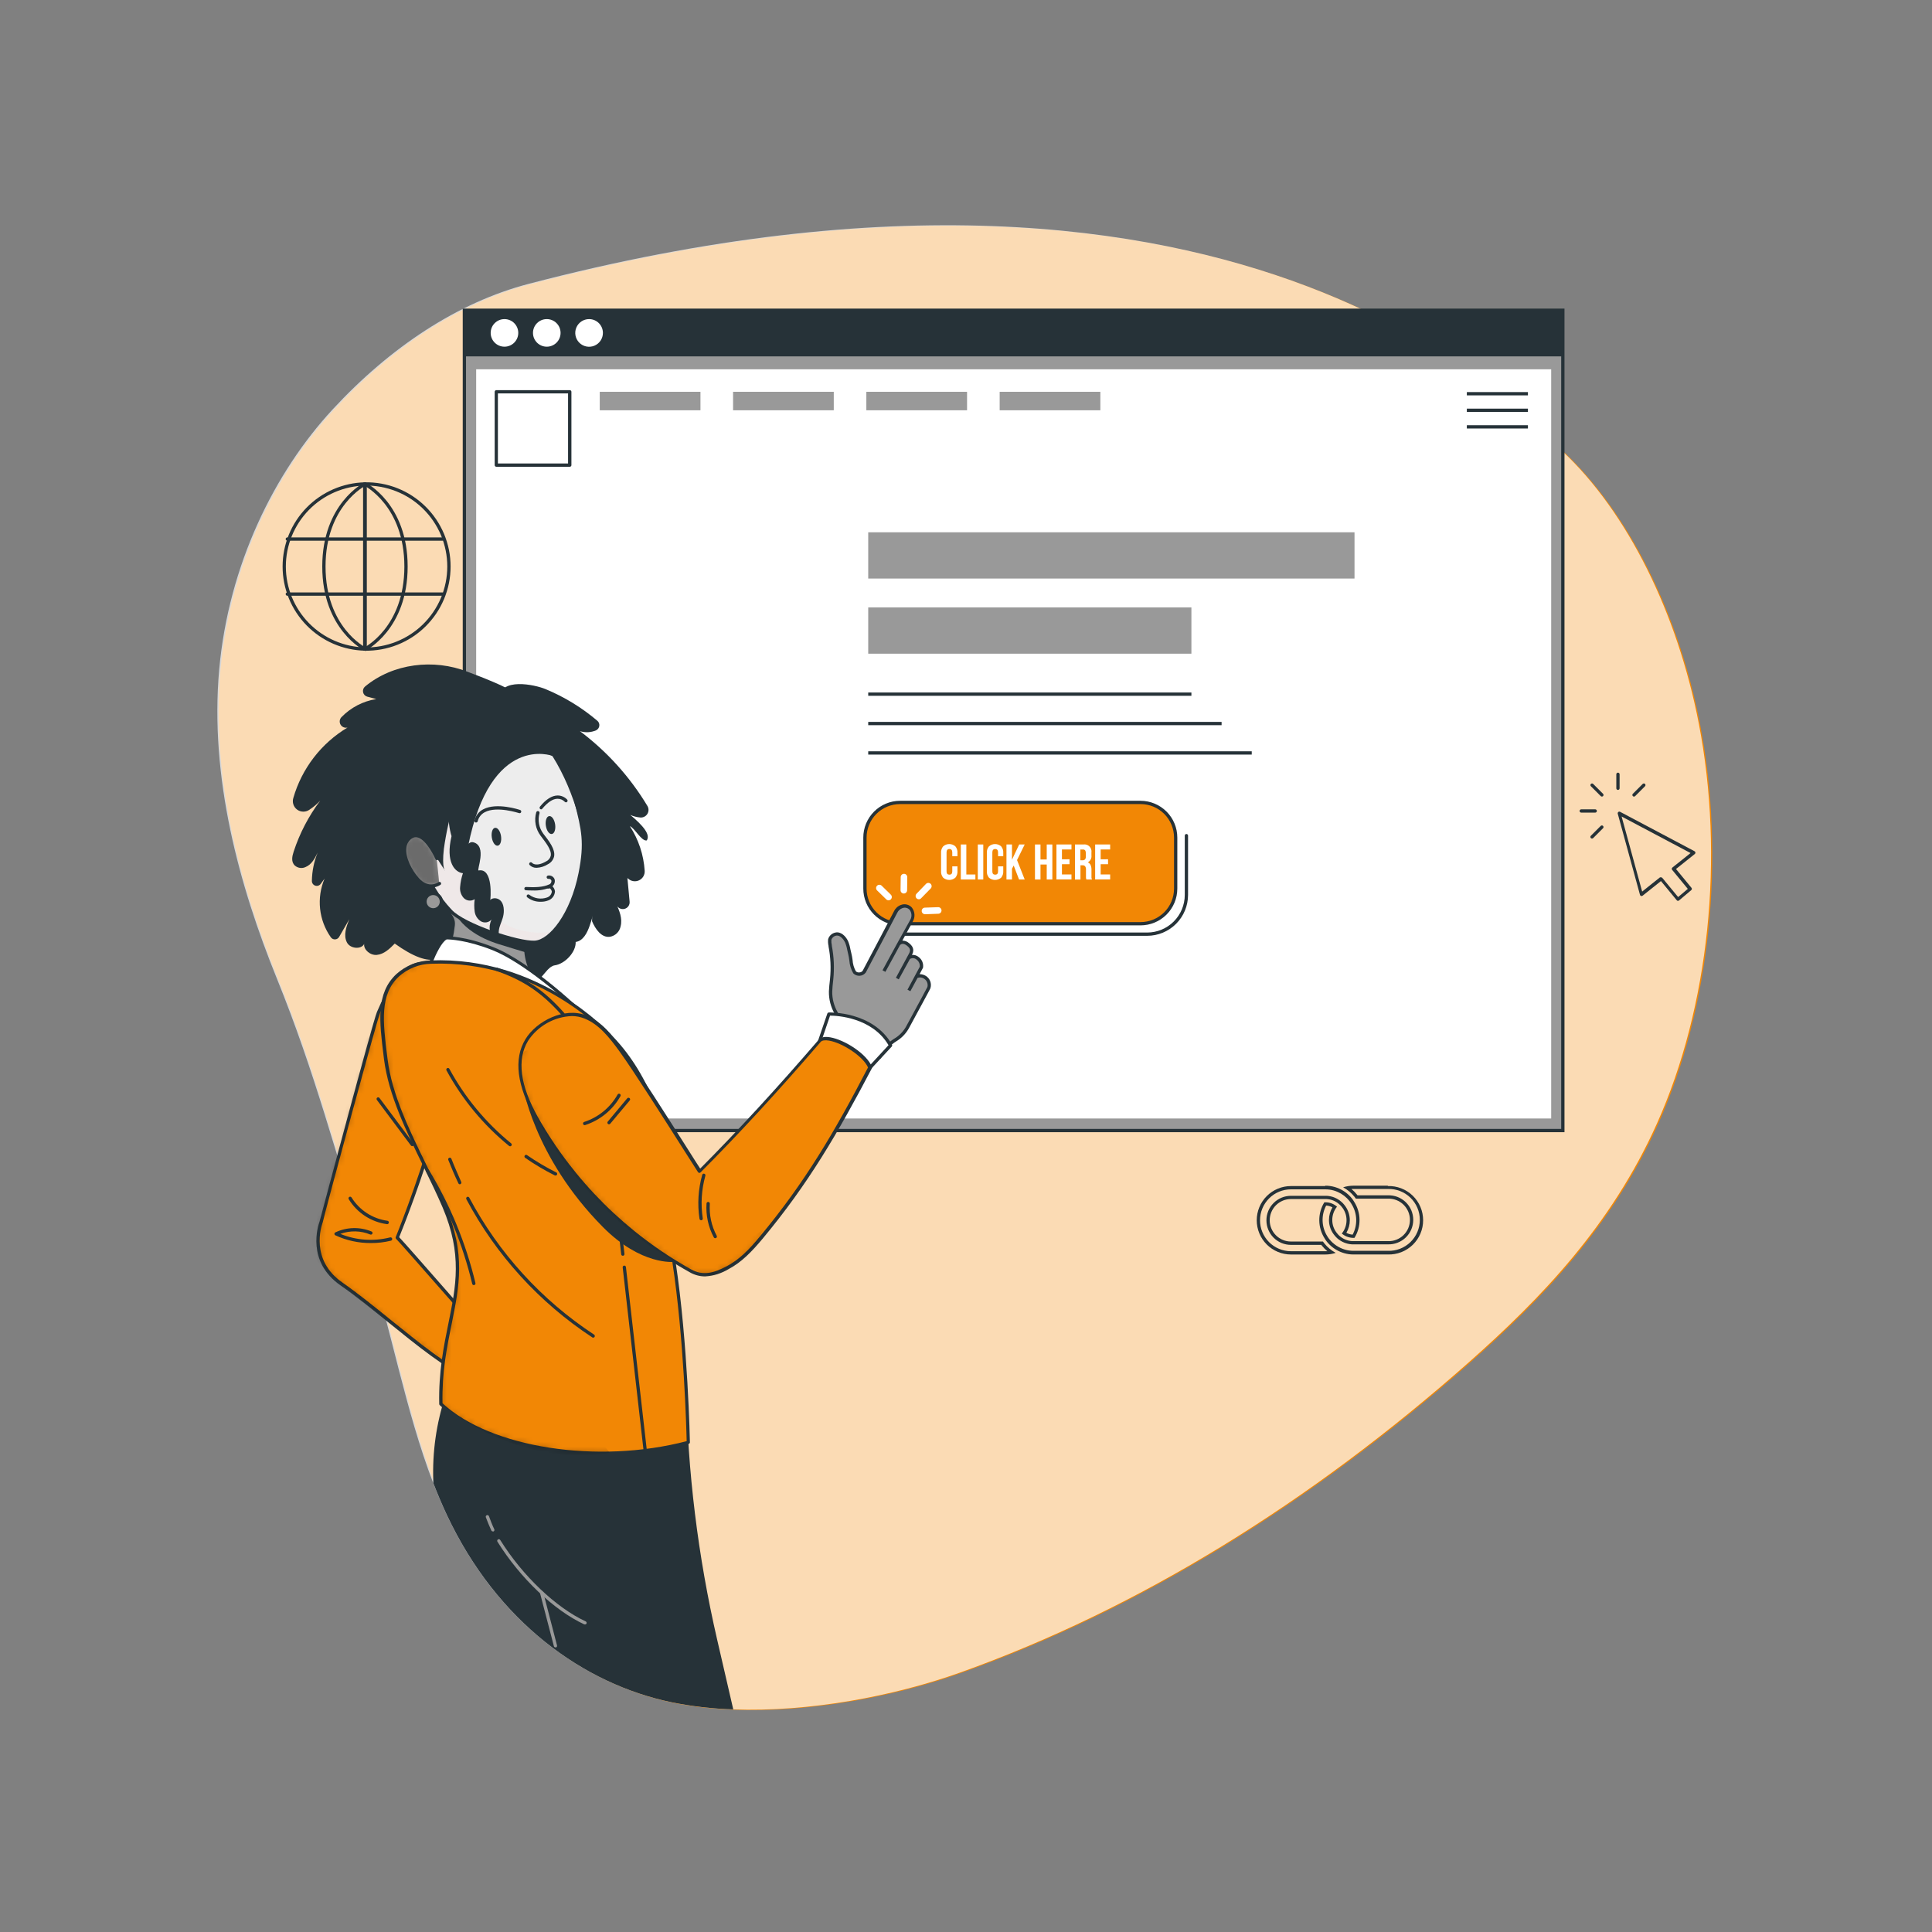 <svg width="400" height="400" viewBox="0 0 400 400" fill="none" xmlns="http://www.w3.org/2000/svg">
<rect x="0" y="0" width="400" height="400" fill="#808080" stroke="none"/>
<path d="M109.682 58.866C95.069 62.688 81.054 71.949 69.08 84.91C57.105 97.871 47.598 116.993 45.64 138.719C43.648 161.084 49.72 183.367 57.588 202.734C65.455 222.1 69.787 239.114 76.26 259.555C81.959 277.541 85.1 297.451 92.764 313.757C103.209 335.959 121.113 348.75 139.242 352.517C157.371 356.285 181.212 352.715 199.014 346.363C236.094 333.131 271.679 311.065 304.414 282.083C319.224 268.959 333.831 253.883 343.351 232.606C354.108 208.561 357.338 177.485 351.953 149.789C347.56 127.111 337.238 106.16 323.678 93.465C317.892 88.052 260.03 19.501 109.682 58.866Z" fill="#F28705"/>
<path opacity="0.7" d="M343.092 232.524C333.572 253.802 318.959 268.877 304.156 282.001C271.434 310.983 235.856 333.049 198.756 346.288C184.911 351.225 167.414 354.482 151.795 353.911C147.49 353.782 143.204 353.286 138.984 352.429C120.848 348.655 102.944 335.864 92.506 313.669C91.499 311.52 90.568 309.31 89.69 307.046C83.965 292.154 80.946 275.086 76.009 259.446C69.535 238.998 65.183 221.984 57.329 202.618C49.475 183.252 43.389 160.968 45.382 138.603C47.34 116.897 56.853 97.769 68.828 84.808C80.803 71.847 94.811 62.593 109.431 58.771C259.772 19.399 317.64 87.957 323.42 93.362C336.979 106.038 347.288 127.016 351.701 149.707C357.08 177.404 353.85 208.48 343.092 232.524Z" fill="white"/>
<path d="M75.512 134.72C75.423 134.718 75.337 134.682 75.274 134.619C75.21 134.555 75.174 134.47 75.172 134.38C75.172 134.29 75.208 134.203 75.272 134.14C75.336 134.076 75.422 134.04 75.512 134.04C77.741 134.085 79.956 133.685 82.027 132.863C84.099 132.041 85.986 130.815 87.578 129.255C89.169 127.695 90.434 125.833 91.297 123.778C92.16 121.723 92.605 119.517 92.605 117.288C92.605 115.059 92.16 112.853 91.297 110.798C90.434 108.744 89.169 106.882 87.578 105.322C85.986 103.762 84.099 102.535 82.027 101.713C79.956 100.892 77.741 100.492 75.512 100.536C75.422 100.536 75.336 100.501 75.272 100.437C75.208 100.373 75.172 100.287 75.172 100.196C75.174 100.107 75.21 100.021 75.274 99.958C75.337 99.894 75.423 99.858 75.512 99.856C77.831 99.811 80.135 100.228 82.29 101.083C84.445 101.939 86.407 103.215 88.063 104.839C89.719 106.462 91.034 108.399 91.932 110.537C92.829 112.674 93.292 114.97 93.292 117.288C93.292 119.607 92.829 121.902 91.932 124.04C91.034 126.178 89.719 128.115 88.063 129.738C86.407 131.361 84.445 132.638 82.29 133.493C80.135 134.349 77.831 134.766 75.512 134.72Z" fill="#263238"/>
<path d="M75.512 134.72C75.449 134.719 75.387 134.7 75.333 134.667C75.279 134.633 75.236 134.586 75.206 134.529C75.187 134.489 75.176 134.445 75.173 134.4C75.171 134.355 75.178 134.31 75.193 134.268C75.208 134.225 75.231 134.186 75.262 134.153C75.292 134.12 75.329 134.093 75.37 134.074C75.451 134.04 83.72 129.885 83.72 117.298C83.72 104.712 75.451 100.557 75.37 100.523C75.287 100.484 75.224 100.414 75.194 100.329C75.163 100.243 75.168 100.149 75.206 100.067C75.245 99.985 75.315 99.922 75.4 99.891C75.486 99.861 75.58 99.865 75.662 99.904C75.75 99.951 84.4 104.249 84.4 117.298C84.4 130.348 75.75 134.659 75.662 134.72C75.613 134.73 75.562 134.73 75.512 134.72Z" fill="#263238"/>
<path d="M75.512 134.72C75.423 134.718 75.337 134.682 75.274 134.619C75.21 134.555 75.174 134.47 75.172 134.38V100.21C75.174 100.12 75.21 100.035 75.274 99.972C75.337 99.908 75.423 99.872 75.512 99.87C75.603 99.87 75.689 99.906 75.753 99.97C75.817 100.033 75.852 100.12 75.852 100.21V134.394C75.849 134.482 75.811 134.565 75.748 134.625C75.685 134.686 75.6 134.72 75.512 134.72Z" fill="#263238"/>
<path d="M75.601 134.72C71.037 134.63 66.691 132.754 63.495 129.494C60.3 126.235 58.51 121.853 58.51 117.288C58.51 112.724 60.3 108.341 63.495 105.082C66.691 101.823 71.037 99.947 75.601 99.856C75.691 99.856 75.777 99.892 75.841 99.956C75.905 100.02 75.941 100.106 75.941 100.196C75.941 100.287 75.905 100.373 75.841 100.437C75.777 100.501 75.691 100.536 75.601 100.536C71.216 100.625 67.041 102.429 63.972 105.56C60.902 108.692 59.183 112.903 59.183 117.288C59.183 121.674 60.902 125.884 63.972 129.016C67.041 132.148 71.216 133.952 75.601 134.04C75.691 134.04 75.777 134.076 75.841 134.14C75.905 134.203 75.941 134.29 75.941 134.38C75.941 134.47 75.905 134.557 75.841 134.62C75.777 134.684 75.691 134.72 75.601 134.72Z" fill="#263238"/>
<path d="M75.601 134.72C75.551 134.719 75.503 134.707 75.458 134.686C75.37 134.645 66.72 130.321 66.72 117.285C66.72 104.249 75.37 99.938 75.458 99.891C75.498 99.871 75.542 99.86 75.586 99.858C75.63 99.856 75.675 99.862 75.717 99.877C75.759 99.893 75.797 99.916 75.83 99.946C75.862 99.977 75.888 100.013 75.907 100.054C75.927 100.094 75.938 100.138 75.941 100.182C75.944 100.227 75.938 100.272 75.923 100.314C75.909 100.356 75.886 100.395 75.856 100.429C75.827 100.462 75.791 100.49 75.75 100.509C75.669 100.543 67.4 104.685 67.4 117.285C67.4 129.885 75.669 134.04 75.75 134.088C75.841 134.108 75.919 134.163 75.969 134.24C76.019 134.318 76.035 134.412 76.016 134.503C75.996 134.593 75.941 134.671 75.863 134.721C75.785 134.771 75.691 134.788 75.601 134.768V134.72Z" fill="#263238"/>
<path d="M75.601 134.72C75.511 134.718 75.426 134.682 75.362 134.619C75.299 134.555 75.263 134.47 75.261 134.38V100.21C75.263 100.12 75.299 100.035 75.362 99.972C75.426 99.908 75.511 99.872 75.601 99.87C75.691 99.87 75.777 99.906 75.841 99.97C75.905 100.033 75.941 100.12 75.941 100.21V134.394C75.937 134.482 75.9 134.565 75.837 134.625C75.773 134.686 75.689 134.72 75.601 134.72Z" fill="#263238"/>
<path d="M75.601 100.55H75.512C75.422 100.55 75.336 100.514 75.272 100.451C75.208 100.387 75.172 100.3 75.172 100.21C75.174 100.12 75.21 100.035 75.274 99.972C75.337 99.908 75.423 99.872 75.512 99.87H75.601C75.691 99.87 75.777 99.906 75.841 99.97C75.905 100.033 75.941 100.12 75.941 100.21C75.941 100.3 75.905 100.387 75.841 100.451C75.777 100.514 75.691 100.55 75.601 100.55Z" fill="#263238"/>
<path d="M91.635 111.947H59.485C59.395 111.947 59.308 111.911 59.244 111.847C59.181 111.783 59.145 111.697 59.145 111.607C59.145 111.516 59.181 111.43 59.244 111.366C59.308 111.302 59.395 111.267 59.485 111.267H91.635C91.725 111.267 91.812 111.302 91.876 111.366C91.939 111.43 91.975 111.516 91.975 111.607C91.975 111.697 91.939 111.783 91.876 111.847C91.812 111.911 91.725 111.947 91.635 111.947Z" fill="#263238"/>
<path d="M91.635 123.337H59.485C59.395 123.337 59.308 123.301 59.244 123.237C59.181 123.173 59.145 123.087 59.145 122.997C59.145 122.907 59.181 122.82 59.244 122.756C59.308 122.693 59.395 122.657 59.485 122.657H91.635C91.725 122.657 91.812 122.693 91.876 122.756C91.939 122.82 91.975 122.907 91.975 122.997C91.975 123.087 91.939 123.173 91.876 123.237C91.812 123.301 91.725 123.337 91.635 123.337Z" fill="#263238"/>
<path d="M75.601 134.72H75.512C75.423 134.718 75.337 134.682 75.274 134.619C75.21 134.555 75.174 134.47 75.172 134.38C75.172 134.29 75.208 134.203 75.272 134.14C75.336 134.076 75.422 134.04 75.512 134.04H75.601C75.691 134.04 75.777 134.076 75.841 134.14C75.905 134.203 75.941 134.29 75.941 134.38C75.941 134.47 75.905 134.557 75.841 134.62C75.777 134.684 75.691 134.72 75.601 134.72Z" fill="#263238"/>
<path d="M347.39 186.515C347.345 186.512 347.301 186.499 347.262 186.478C347.222 186.457 347.187 186.428 347.159 186.393L343.881 182.415L340.08 185.448C340.035 185.482 339.982 185.504 339.927 185.514C339.871 185.523 339.814 185.519 339.76 185.502C339.708 185.485 339.66 185.455 339.622 185.415C339.584 185.374 339.556 185.325 339.543 185.271L334.939 168.468C334.923 168.404 334.925 168.337 334.946 168.275C334.966 168.212 335.004 168.156 335.055 168.115C335.106 168.071 335.17 168.045 335.236 168.038C335.303 168.032 335.371 168.047 335.429 168.081L350.838 176.241C350.888 176.268 350.931 176.307 350.963 176.354C350.995 176.401 351.015 176.456 351.021 176.513C351.025 176.569 351.015 176.626 350.992 176.678C350.97 176.73 350.936 176.776 350.892 176.812L346.996 179.919L350.205 183.816C350.262 183.885 350.288 183.974 350.279 184.064C350.27 184.153 350.227 184.235 350.158 184.292L347.635 186.42C347.569 186.482 347.481 186.516 347.39 186.515ZM343.908 181.64C343.958 181.64 344.007 181.651 344.051 181.672C344.096 181.693 344.136 181.724 344.167 181.762L347.438 185.727L349.444 184.033L346.2 180.096C346.145 180.024 346.118 179.935 346.125 179.845C346.136 179.753 346.182 179.67 346.254 179.613L350.015 176.615L335.735 169.046L339.992 184.591L343.643 181.674C343.724 181.63 343.819 181.618 343.908 181.64Z" fill="#263238"/>
<path d="M331.655 164.919C331.566 164.918 331.482 164.884 331.417 164.824L329.377 162.784C329.314 162.72 329.278 162.635 329.278 162.546C329.278 162.456 329.314 162.371 329.377 162.308C329.44 162.244 329.526 162.209 329.615 162.209C329.704 162.209 329.79 162.244 329.853 162.308L331.893 164.348C331.956 164.412 331.991 164.499 331.991 164.589C331.991 164.679 331.956 164.766 331.893 164.83C331.827 164.887 331.742 164.919 331.655 164.919Z" fill="#263238"/>
<path d="M330.274 168.244H327.378C327.287 168.244 327.201 168.208 327.137 168.144C327.073 168.081 327.038 167.994 327.038 167.904C327.038 167.814 327.073 167.727 327.137 167.664C327.201 167.6 327.287 167.564 327.378 167.564H330.274C330.365 167.564 330.451 167.6 330.515 167.664C330.579 167.727 330.614 167.814 330.614 167.904C330.614 167.994 330.579 168.081 330.515 168.144C330.451 168.208 330.365 168.244 330.274 168.244Z" fill="#263238"/>
<path d="M338.298 164.926C338.232 164.925 338.167 164.904 338.112 164.867C338.057 164.829 338.014 164.777 337.989 164.715C337.963 164.654 337.957 164.586 337.969 164.521C337.982 164.455 338.014 164.395 338.06 164.348L340.1 162.308C340.132 162.276 340.17 162.25 340.211 162.233C340.252 162.216 340.297 162.207 340.342 162.207C340.387 162.207 340.431 162.216 340.473 162.233C340.514 162.25 340.552 162.276 340.583 162.308C340.645 162.371 340.68 162.457 340.68 162.546C340.68 162.635 340.645 162.72 340.583 162.784L338.543 164.824C338.478 164.889 338.39 164.925 338.298 164.926Z" fill="#263238"/>
<path d="M329.608 173.616C329.541 173.615 329.477 173.595 329.422 173.557C329.367 173.52 329.324 173.467 329.298 173.406C329.273 173.344 329.266 173.276 329.279 173.211C329.292 173.146 329.323 173.086 329.37 173.038L331.41 170.998C331.442 170.966 331.479 170.941 331.521 170.924C331.562 170.906 331.606 170.897 331.651 170.897C331.696 170.897 331.741 170.906 331.782 170.924C331.824 170.941 331.861 170.966 331.893 170.998C331.955 171.062 331.99 171.147 331.99 171.236C331.99 171.325 331.955 171.41 331.893 171.474L329.853 173.514C329.787 173.579 329.7 173.615 329.608 173.616Z" fill="#263238"/>
<path d="M334.98 163.545C334.89 163.545 334.803 163.509 334.74 163.445C334.676 163.382 334.64 163.295 334.64 163.205V160.308C334.64 160.218 334.676 160.132 334.74 160.068C334.803 160.004 334.89 159.968 334.98 159.968C335.07 159.968 335.157 160.004 335.221 160.068C335.284 160.132 335.32 160.218 335.32 160.308V163.205C335.32 163.295 335.284 163.382 335.221 163.445C335.157 163.509 335.07 163.545 334.98 163.545Z" fill="#263238"/>
<path d="M274.378 246.24C274.981 246.239 275.58 246.321 276.16 246.485C276.435 246.569 276.705 246.669 276.969 246.784C277.902 247.196 278.723 247.826 279.363 248.62C279.52 248.81 279.661 249.012 279.784 249.225C280.393 250.171 280.738 251.262 280.785 252.385C280.832 253.509 280.578 254.625 280.05 255.617C279.593 255.591 279.149 255.461 278.751 255.237C279.217 254.45 279.464 253.553 279.465 252.639C279.466 251.451 279.044 250.301 278.275 249.395C278.111 249.191 277.929 249.002 277.731 248.831C276.892 248.086 275.825 247.645 274.705 247.58C274.596 247.573 274.487 247.573 274.378 247.58H267.279C265.932 247.58 264.64 248.115 263.687 249.068C262.735 250.02 262.2 251.312 262.2 252.659C262.2 254.007 262.735 255.299 263.687 256.251C264.64 257.204 265.932 257.739 267.279 257.739H273.556L273.678 257.895C274.018 258.317 274.398 258.704 274.814 259.051C274.671 259.051 274.528 259.051 274.378 259.051H267.279C265.58 259.051 263.951 258.377 262.75 257.175C261.548 255.974 260.874 254.345 260.874 252.646C260.874 250.947 261.548 249.318 262.75 248.116C263.951 246.915 265.58 246.24 267.279 246.24H274.378ZM274.378 245.56H267.279C266.349 245.56 265.427 245.744 264.568 246.1C263.708 246.456 262.927 246.978 262.269 247.636C261.611 248.294 261.089 249.075 260.733 249.934C260.377 250.794 260.194 251.715 260.194 252.646C260.194 253.576 260.377 254.498 260.733 255.357C261.089 256.217 261.611 256.998 262.269 257.656C262.927 258.314 263.708 258.836 264.568 259.192C265.427 259.548 266.349 259.731 267.279 259.731H274.378C275.115 259.735 275.847 259.62 276.548 259.391C275.647 258.911 274.851 258.254 274.208 257.46C274.1 257.324 273.991 257.188 273.896 257.045H267.279C266.112 257.045 264.993 256.582 264.168 255.757C263.343 254.932 262.88 253.813 262.88 252.646C262.88 251.479 263.343 250.36 264.168 249.535C264.993 248.71 266.112 248.246 267.279 248.246H274.378C274.464 248.239 274.551 248.239 274.637 248.246C275.615 248.291 276.547 248.673 277.275 249.327C277.448 249.471 277.606 249.633 277.744 249.81C278.419 250.592 278.789 251.592 278.785 252.625C278.787 253.631 278.441 254.607 277.806 255.386C278.424 255.924 279.204 256.239 280.022 256.284H280.43C281.127 255.158 281.49 253.857 281.476 252.533C281.463 251.209 281.075 249.916 280.356 248.804C280.221 248.564 280.067 248.337 279.893 248.124C279.185 247.241 278.276 246.541 277.241 246.084C276.949 245.957 276.649 245.848 276.344 245.757C275.705 245.573 275.043 245.482 274.378 245.485V245.56Z" fill="#263238"/>
<path d="M287.346 246.165C288.204 246.137 289.06 246.282 289.861 246.591C290.662 246.901 291.393 247.368 292.01 247.965C292.627 248.562 293.118 249.277 293.453 250.068C293.788 250.859 293.96 251.709 293.96 252.568C293.96 253.426 293.788 254.276 293.453 255.067C293.118 255.858 292.627 256.573 292.01 257.17C291.393 257.767 290.662 258.235 289.861 258.544C289.06 258.853 288.204 258.998 287.346 258.97H280.24C279.635 258.973 279.032 258.888 278.452 258.718C277.198 258.348 276.084 257.609 275.256 256.597C275.099 256.405 274.956 256.202 274.827 255.991C274.221 255.043 273.878 253.951 273.833 252.827C273.787 251.703 274.041 250.586 274.569 249.593C275.025 249.622 275.468 249.752 275.868 249.973C275.397 250.758 275.147 251.656 275.147 252.571C275.141 253.763 275.566 254.918 276.344 255.821C276.509 256.027 276.691 256.218 276.888 256.393C277.729 257.128 278.791 257.563 279.907 257.63C280.016 257.636 280.125 257.636 280.233 257.63H287.332C288.015 257.655 288.695 257.542 289.333 257.298C289.97 257.055 290.552 256.685 291.044 256.211C291.535 255.737 291.926 255.169 292.193 254.541C292.46 253.912 292.598 253.237 292.598 252.554C292.598 251.871 292.46 251.196 292.193 250.567C291.926 249.939 291.535 249.371 291.044 248.897C290.552 248.423 289.97 248.053 289.333 247.809C288.695 247.566 288.015 247.453 287.332 247.478H281.056L280.934 247.321C280.596 246.898 280.215 246.511 279.798 246.165C279.941 246.165 280.084 246.165 280.233 246.165H287.332M287.332 245.485H280.24C279.509 245.483 278.781 245.596 278.084 245.819C278.978 246.308 279.768 246.966 280.41 247.757C280.519 247.893 280.621 248.029 280.716 248.171H287.339C287.931 248.148 288.522 248.245 289.075 248.455C289.629 248.665 290.134 248.986 290.561 249.396C290.988 249.807 291.328 250.299 291.56 250.844C291.792 251.389 291.912 251.975 291.912 252.568C291.912 253.16 291.792 253.746 291.56 254.291C291.328 254.836 290.988 255.329 290.561 255.739C290.134 256.15 289.629 256.47 289.075 256.68C288.522 256.891 287.931 256.987 287.339 256.964H280.24C280.154 256.971 280.068 256.971 279.982 256.964C279.006 256.915 278.076 256.536 277.343 255.889C277.172 255.746 277.017 255.584 276.881 255.407C276.201 254.624 275.829 253.621 275.834 252.585C275.831 251.581 276.177 250.607 276.813 249.831C276.199 249.285 275.417 248.966 274.596 248.926H274.188C273.494 250.053 273.132 251.353 273.144 252.676C273.156 253.999 273.541 255.292 274.256 256.406C274.395 256.644 274.552 256.872 274.725 257.086C275.437 257.968 276.348 258.667 277.384 259.126C277.672 259.251 277.967 259.358 278.268 259.446C278.908 259.636 279.573 259.73 280.24 259.725H287.339C288.288 259.754 289.233 259.593 290.117 259.25C291.002 258.907 291.809 258.39 292.491 257.73C293.172 257.069 293.714 256.278 294.084 255.405C294.454 254.531 294.644 253.591 294.644 252.642C294.644 251.693 294.454 250.754 294.084 249.88C293.714 249.006 293.172 248.216 292.491 247.555C291.809 246.895 291.002 246.378 290.117 246.035C289.233 245.692 288.288 245.531 287.339 245.56L287.332 245.485Z" fill="#263238"/>
<path d="M323.57 64.231H96.144V234.068H323.57V64.231Z" fill="#999999"/>
<path d="M323.91 234.408H95.804V63.891H323.91V234.408ZM96.484 233.728H323.23V64.571H96.484V233.728Z" fill="#263238"/>
<path d="M321.156 76.457H98.585V231.572H321.156V76.457Z" fill="white"/>
<path d="M323.502 64.231H96.076V73.785H323.502V64.231Z" fill="#263238"/>
<path d="M104.446 71.779C106.024 71.779 107.302 70.5 107.302 68.923C107.302 67.346 106.024 66.067 104.446 66.067C102.869 66.067 101.59 67.346 101.59 68.923C101.59 70.5 102.869 71.779 104.446 71.779Z" fill="white"/>
<path d="M113.205 71.779C114.782 71.779 116.061 70.5 116.061 68.923C116.061 67.346 114.782 66.067 113.205 66.067C111.627 66.067 110.349 67.346 110.349 68.923C110.349 70.5 111.627 71.779 113.205 71.779Z" fill="white"/>
<path d="M124.826 68.923C124.827 69.49 124.66 70.044 124.346 70.516C124.032 70.988 123.585 71.356 123.062 71.573C122.538 71.791 121.962 71.848 121.406 71.738C120.85 71.628 120.34 71.355 119.939 70.954C119.538 70.553 119.265 70.043 119.155 69.487C119.045 68.931 119.102 68.354 119.32 67.831C119.537 67.308 119.905 66.861 120.377 66.546C120.849 66.233 121.403 66.066 121.97 66.067C122.727 66.067 123.454 66.368 123.989 66.903C124.525 67.439 124.826 68.165 124.826 68.923Z" fill="white"/>
<path d="M236.135 166.136H186.352C182.334 166.136 179.076 169.393 179.076 173.412V183.972C179.076 187.991 182.334 191.248 186.352 191.248H236.135C240.154 191.248 243.411 187.991 243.411 183.972V173.412C243.411 169.393 240.154 166.136 236.135 166.136Z" fill="#F28705"/>
<path d="M236.135 191.588H186.352C184.333 191.587 182.397 190.784 180.969 189.356C179.541 187.928 178.738 185.992 178.736 183.972V173.412C178.738 171.393 179.541 169.456 180.969 168.029C182.397 166.601 184.333 165.798 186.352 165.796H236.135C238.154 165.798 240.091 166.601 241.518 168.029C242.946 169.456 243.749 171.393 243.751 173.412V183.972C243.749 185.992 242.946 187.928 241.518 189.356C240.091 190.784 238.154 191.587 236.135 191.588ZM186.352 166.476C184.513 166.476 182.749 167.207 181.448 168.507C180.147 169.808 179.416 171.572 179.416 173.412V183.972C179.416 185.812 180.147 187.576 181.448 188.877C182.749 190.178 184.513 190.908 186.352 190.908H236.135C237.975 190.908 239.739 190.178 241.04 188.877C242.34 187.576 243.071 185.812 243.071 183.972V173.412C243.071 171.572 242.34 169.808 241.04 168.507C239.739 167.207 237.975 166.476 236.135 166.476H186.352Z" fill="#263238"/>
<path d="M237.509 193.751H185.468C185.378 193.751 185.292 193.715 185.228 193.651C185.164 193.588 185.128 193.501 185.128 193.411C185.128 193.321 185.164 193.234 185.228 193.17C185.292 193.107 185.378 193.071 185.468 193.071H237.509C239.573 193.069 241.553 192.248 243.012 190.788C244.472 189.329 245.293 187.349 245.295 185.285V173.011C245.295 172.921 245.331 172.834 245.394 172.77C245.458 172.707 245.545 172.671 245.635 172.671C245.725 172.671 245.811 172.707 245.875 172.77C245.939 172.834 245.975 172.921 245.975 173.011V185.285C245.973 187.53 245.08 189.682 243.493 191.269C241.906 192.857 239.754 193.749 237.509 193.751Z" fill="#263238"/>
<path d="M198.232 180.355C198.269 180.847 198.113 181.335 197.797 181.715C197.446 182.017 196.998 182.184 196.535 182.184C196.072 182.184 195.625 182.017 195.274 181.715C194.958 181.335 194.802 180.847 194.839 180.355V176.587C194.802 176.095 194.958 175.607 195.274 175.227C195.623 174.921 196.071 174.752 196.535 174.752C197 174.752 197.448 174.921 197.797 175.227C198.113 175.607 198.269 176.095 198.232 176.587V177.267H197.158V176.492C197.158 176.016 196.96 175.778 196.566 175.778C196.172 175.778 195.974 176.016 195.974 176.492V180.409C195.974 180.878 196.172 181.089 196.566 181.089C196.96 181.089 197.158 180.858 197.158 180.409V179.369H198.232V180.355Z" fill="white"/>
<path d="M200.068 174.84V181.055H201.945V182.089H198.926V174.84H200.068Z" fill="white"/>
<path d="M203.577 174.84V182.089H202.441V174.84H203.577Z" fill="white"/>
<path d="M207.711 180.355C207.748 180.847 207.592 181.335 207.276 181.715C206.925 182.017 206.478 182.184 206.015 182.184C205.552 182.184 205.104 182.017 204.753 181.715C204.437 181.335 204.281 180.847 204.318 180.355V176.587C204.281 176.095 204.437 175.607 204.753 175.227C205.102 174.921 205.55 174.752 206.015 174.752C206.479 174.752 206.927 174.921 207.276 175.227C207.592 175.607 207.748 176.095 207.711 176.587V177.267H206.637V176.492C206.637 176.016 206.44 175.778 206.045 175.778C205.651 175.778 205.454 176.016 205.454 176.492V180.409C205.454 180.878 205.651 181.089 206.045 181.089C206.44 181.089 206.637 180.858 206.637 180.409V179.369H207.711V180.355Z" fill="white"/>
<path d="M209.52 179.872V182.095H208.378V174.84H209.52V177.995L211.009 174.84H212.152L210.567 178.07L212.152 182.089H210.982L209.874 179.199L209.52 179.872Z" fill="white"/>
<path d="M214.28 182.095V174.84H215.422V177.947H216.714V174.84H217.877V182.089H216.714V178.988H215.422V182.095H214.28Z" fill="white"/>
<path d="M221.434 177.9V178.92H219.863V181.048H221.835V182.082H218.727V174.84H221.835V175.873H219.863V177.913L221.434 177.9Z" fill="white"/>
<path d="M224.841 181.763C224.83 181.577 224.83 181.391 224.841 181.205V180.069C224.862 179.818 224.8 179.567 224.664 179.355C224.591 179.278 224.502 179.219 224.403 179.182C224.304 179.146 224.198 179.133 224.092 179.145H223.698V182.096H222.562V174.84H224.276C224.505 174.801 224.74 174.816 224.961 174.886C225.183 174.955 225.385 175.076 225.55 175.239C225.716 175.402 225.84 175.601 225.913 175.822C225.986 176.042 226.005 176.277 225.969 176.506V177.077C226.008 177.369 225.957 177.666 225.823 177.928C225.69 178.19 225.48 178.406 225.221 178.546C225.35 178.596 225.467 178.671 225.567 178.767C225.666 178.862 225.745 178.977 225.799 179.104C225.93 179.415 225.99 179.752 225.976 180.09V181.212C225.968 181.379 225.968 181.547 225.976 181.715C225.99 181.845 226.027 181.972 226.085 182.089H224.922C224.883 181.983 224.856 181.874 224.841 181.763ZM223.678 178.111H224.127C224.219 178.118 224.312 178.106 224.4 178.075C224.488 178.045 224.568 177.997 224.637 177.934C224.766 177.765 224.826 177.554 224.807 177.343V176.629C224.822 176.429 224.775 176.229 224.671 176.057C224.615 175.996 224.546 175.949 224.47 175.918C224.393 175.887 224.311 175.875 224.229 175.881H223.678V178.111Z" fill="white"/>
<path d="M229.41 177.9V178.92H227.88V181.048H229.845V182.082H226.738V174.84H229.845V175.873H227.88V177.913L229.41 177.9Z" fill="white"/>
<path d="M280.437 110.206H179.756V119.78H280.437V110.206Z" fill="#999999"/>
<path d="M246.668 125.764H179.756V135.339H246.668V125.764Z" fill="#999999"/>
<path d="M246.668 143.376H179.756V144.056H246.668V143.376Z" fill="#263238"/>
<path d="M252.918 149.462H179.756V150.142H252.918V149.462Z" fill="#263238"/>
<path d="M259.16 155.548H179.756V156.228H259.16V155.548Z" fill="#263238"/>
<path d="M316.341 81.177H303.693V81.857H316.341V81.177Z" fill="#263238"/>
<path d="M316.341 84.604H303.693V85.284H316.341V84.604Z" fill="#263238"/>
<path d="M316.341 88.038H303.693V88.718H316.341V88.038Z" fill="#263238"/>
<path d="M145.022 81.116H124.173V84.944H145.022V81.116Z" fill="#999999"/>
<path d="M172.623 81.116H151.774V84.944H172.623V81.116Z" fill="#999999"/>
<path d="M200.218 81.116H179.369V84.944H200.218V81.116Z" fill="#999999"/>
<path d="M227.819 81.116H206.97V84.944H227.819V81.116Z" fill="#999999"/>
<path d="M117.951 81.116H102.746V96.32H117.951V81.116Z" fill="white"/>
<path d="M117.951 96.64H102.76C102.67 96.64 102.583 96.604 102.52 96.54C102.456 96.476 102.42 96.39 102.42 96.3V81.115C102.42 81.025 102.456 80.939 102.52 80.875C102.583 80.811 102.67 80.775 102.76 80.775H117.965C118.055 80.775 118.141 80.811 118.205 80.875C118.269 80.939 118.305 81.025 118.305 81.115V96.32C118.3 96.409 118.26 96.493 118.193 96.552C118.127 96.612 118.04 96.644 117.951 96.64ZM103.086 95.96H117.611V81.455H103.086V95.96Z" fill="#263238"/>
<path d="M190.249 186.189C190.114 186.19 189.983 186.151 189.871 186.077C189.759 186.003 189.671 185.898 189.619 185.774C189.566 185.651 189.552 185.514 189.577 185.382C189.602 185.251 189.665 185.129 189.759 185.033L191.724 182.993C191.852 182.867 192.024 182.795 192.204 182.795C192.383 182.795 192.556 182.867 192.683 182.993C192.747 183.056 192.797 183.132 192.832 183.214C192.866 183.297 192.884 183.386 192.884 183.476C192.884 183.566 192.866 183.655 192.832 183.737C192.797 183.82 192.747 183.896 192.683 183.959L190.718 185.965C190.597 186.099 190.429 186.179 190.249 186.189Z" fill="white"/>
<path d="M187.128 184.993C186.947 184.993 186.774 184.921 186.647 184.793C186.519 184.666 186.448 184.493 186.448 184.313L186.482 181.593C186.482 181.412 186.553 181.239 186.681 181.112C186.808 180.984 186.981 180.913 187.162 180.913C187.342 180.913 187.515 180.984 187.642 181.112C187.77 181.239 187.842 181.412 187.842 181.593L187.808 184.313C187.808 184.493 187.736 184.666 187.608 184.793C187.481 184.921 187.308 184.993 187.128 184.993Z" fill="white"/>
<path d="M183.966 186.4C183.79 186.399 183.622 186.331 183.496 186.21L181.592 184.353C181.462 184.227 181.388 184.054 181.386 183.873C181.383 183.692 181.453 183.517 181.579 183.388C181.705 183.258 181.878 183.183 182.059 183.181C182.24 183.178 182.414 183.248 182.544 183.374L184.442 185.237C184.568 185.365 184.639 185.537 184.639 185.717C184.639 185.896 184.568 186.069 184.442 186.196C184.316 186.324 184.145 186.397 183.966 186.4Z" fill="white"/>
<path d="M191.507 189.276C191.326 189.276 191.153 189.205 191.026 189.077C190.898 188.95 190.827 188.777 190.827 188.596C190.827 188.416 190.898 188.243 191.026 188.116C191.153 187.988 191.326 187.916 191.507 187.916L194.227 187.821C194.407 187.815 194.582 187.88 194.714 188.004C194.846 188.127 194.924 188.297 194.93 188.477C194.937 188.658 194.871 188.833 194.748 188.965C194.625 189.097 194.455 189.175 194.274 189.181L191.554 189.283L191.507 189.276Z" fill="white"/>
<path d="M123.901 173.065C124.755 179.334 124.128 185.715 122.072 191.697C121.569 193.159 120.712 194.812 119.189 195.023C119.27 197.137 116.952 199.572 114.85 199.864C113.769 200.021 112.872 201.435 112.13 202.237C111.427 203.039 110.475 203.582 109.427 203.778C108.379 203.974 107.296 203.813 106.35 203.32C105.405 202.827 104.652 202.03 104.213 201.058C103.774 200.087 103.674 198.995 103.93 197.96C104.404 196.067 105.378 194.336 106.752 192.949C109.424 189.936 111.151 185.142 112.681 181.389C113.212 181.484 113.538 171.542 113.878 167.489C115.238 166.571 120.916 167.265 122.303 168.169C123.69 169.074 123.684 171.44 123.901 173.065Z" fill="#263238"/>
<path d="M92.356 197.62C92.097 198.3 91.54 199.102 89.853 199.381C93.254 204.23 102.937 208.541 109.873 207.664C113.708 206.984 113.796 205.957 112.736 205.039C110.641 203.237 108.948 199.415 108.88 196.654L108.819 193.798L93.424 185.774C93.424 185.774 92.655 193.934 92.628 196.178C92.626 196.672 92.534 197.16 92.356 197.62Z" fill="#999999"/>
<path d="M108.01 208.119C101.346 208.119 92.873 204.305 89.575 199.579L89.262 199.137L89.792 199.048C91.343 198.79 91.832 198.083 92.043 197.498C92.204 197.074 92.287 196.625 92.288 196.172C92.288 193.914 93.05 186.081 93.084 185.747L93.131 185.244L109.152 193.595L109.22 196.641C109.288 199.361 110.995 203.094 112.953 204.801C113.524 205.291 113.749 205.78 113.633 206.256C113.416 207.045 112.273 207.616 109.948 208.017C109.304 208.09 108.657 208.124 108.01 208.119ZM90.438 199.606C94.124 204.366 103.515 208.126 109.832 207.331C112.477 206.855 112.906 206.283 112.967 206.059C113.028 205.835 112.756 205.508 112.511 205.297C110.39 203.475 108.608 199.599 108.54 196.661L108.479 194.009L93.716 186.312C93.546 188.121 92.995 194.275 92.968 196.179C92.969 196.716 92.87 197.248 92.676 197.749C92.484 198.219 92.18 198.634 91.79 198.958C91.4 199.282 90.935 199.504 90.438 199.606Z" fill="#263238"/>
<mask id="mask0_44_7782" style="mask-type:luminance" maskUnits="userSpaceOnUse" x="89" y="185" width="25" height="23">
<mask id="mask1_44_7782" style="mask-type:luminance" maskUnits="userSpaceOnUse" x="89" y="185" width="25" height="23">
<path d="M92.356 197.62C92.097 198.3 91.54 199.102 89.853 199.381C93.254 204.23 102.937 208.541 109.873 207.664C113.708 206.984 113.796 205.957 112.736 205.039C110.641 203.237 108.948 199.415 108.88 196.654L108.819 193.798L93.424 185.774C93.424 185.774 92.655 193.934 92.628 196.178C92.626 196.672 92.534 197.16 92.356 197.62Z" fill="white"/>
</mask>
<g mask="url(#mask1_44_7782)">
<path d="M108.01 208.119C101.346 208.119 92.873 204.305 89.575 199.579L89.262 199.137L89.792 199.048C91.343 198.79 91.832 198.083 92.043 197.498C92.204 197.074 92.287 196.625 92.288 196.172C92.288 193.914 93.05 186.081 93.084 185.747L93.131 185.244L109.152 193.595L109.22 196.641C109.288 199.361 110.995 203.094 112.953 204.801C113.524 205.291 113.749 205.78 113.633 206.256C113.416 207.045 112.273 207.616 109.948 208.017C109.304 208.09 108.657 208.124 108.01 208.119ZM90.438 199.606C94.124 204.366 103.515 208.126 109.832 207.331C112.477 206.855 112.906 206.283 112.967 206.059C113.028 205.835 112.756 205.508 112.511 205.297C110.39 203.475 108.608 199.599 108.54 196.661L108.479 194.009L93.716 186.312C93.546 188.121 92.995 194.275 92.968 196.179C92.969 196.716 92.87 197.248 92.676 197.749C92.484 198.219 92.18 198.634 91.79 198.958C91.4 199.282 90.935 199.504 90.438 199.606Z" fill="white"/>
</g>
</mask>
<g mask="url(#mask0_44_7782)">
<path opacity="0.3" d="M91.683 195.736C91.554 196.722 91.275 197.892 90.323 198.239C89.86 198.409 89.262 198.381 88.997 198.796C88.732 199.211 89.106 199.85 89.493 200.251C91.375 202.36 93.467 204.271 95.736 205.957C98.024 207.645 100.774 208.594 103.617 208.677C102.582 206.256 102.423 203.549 103.167 201.024C103.912 198.498 105.514 196.311 107.697 194.839C108.771 194.159 110.165 193.281 109.907 192.037C109.716 191.139 108.751 190.677 107.867 190.351L100.91 187.665C98.762 186.828 96.259 185.353 93.988 184.985C91.907 184.645 92.485 187.243 92.363 188.787C92.227 191.112 91.989 193.424 91.683 195.736Z" fill="black"/>
</g>
<path d="M103.27 195.111C104.827 195.6 108.887 196.818 108.887 196.818L108.819 193.798L93.424 185.774C94.165 190.636 98.585 193.622 103.27 195.111Z" fill="#263238"/>
<path d="M108.88 197.158C108.849 197.164 108.816 197.164 108.785 197.158C108.785 197.158 104.705 195.941 103.161 195.444C99.761 194.377 93.974 191.704 93.077 185.842C93.068 185.78 93.077 185.717 93.102 185.659C93.127 185.601 93.168 185.552 93.22 185.516C93.273 185.483 93.334 185.465 93.396 185.465C93.459 185.465 93.52 185.483 93.573 185.516L108.968 193.54C109.022 193.569 109.067 193.611 109.099 193.662C109.131 193.713 109.15 193.772 109.152 193.832L109.22 196.852C109.223 196.905 109.213 196.959 109.19 197.007C109.168 197.056 109.134 197.098 109.091 197.131C109.025 197.162 108.951 197.171 108.88 197.158ZM93.92 186.4C95.09 191.425 100.312 193.799 103.44 194.778C104.678 195.172 107.52 196.022 108.608 196.355L108.547 194.002L93.92 186.4Z" fill="#263238"/>
<path d="M97.735 151.632C93.084 154.631 89.167 157.752 87.439 167.537C85.712 177.322 89.84 183.973 89.84 183.973C90.82 185.626 91.983 187.164 93.308 188.556C95.953 191.514 107.452 195.315 110.811 195.091C114.17 194.866 118.529 189.086 120.182 180.811C121.834 172.535 120.229 170.611 117.883 159.989C115.537 149.368 109.791 148.32 109.791 148.32C109.791 148.32 104.12 147.525 97.735 151.632Z" fill="#EDEDED"/>
<mask id="mask2_44_7782" style="mask-type:luminance" maskUnits="userSpaceOnUse" x="87" y="148" width="34" height="48">
<path d="M97.735 151.632C93.084 154.631 89.167 157.752 87.439 167.537C85.712 177.322 89.84 183.973 89.84 183.973C90.82 185.626 91.983 187.164 93.308 188.556C95.953 191.514 107.452 195.315 110.811 195.091C114.17 194.866 118.529 189.086 120.182 180.811C121.834 172.535 120.229 170.611 117.883 159.989C115.537 149.368 109.791 148.32 109.791 148.32C109.791 148.32 104.12 147.525 97.735 151.632Z" fill="white"/>
</mask>
<g mask="url(#mask2_44_7782)">
<path opacity="0.3" d="M87.392 167.551C85.672 177.302 89.758 183.979 89.758 183.979C90.738 185.633 91.902 187.17 93.226 188.563C95.872 191.521 107.411 195.315 110.736 195.097C111.926 195.016 113.252 194.22 114.544 192.853C112.206 193.252 109.81 193.138 107.52 192.52C102.196 191.065 96.28 185.72 94.695 177.2C93.39 170.318 90.996 162.151 90.112 159.2C88.763 161.82 87.845 164.639 87.392 167.551Z" fill="#F4DEDE"/>
</g>
<path d="M110.492 195.437C106.731 195.437 95.708 191.786 93.022 188.787C91.683 187.375 90.506 185.817 89.513 184.142C89.473 184.081 85.379 177.247 87.106 167.482C88.834 157.718 92.866 154.365 97.551 151.346C103.936 147.212 109.601 147.98 109.839 148.014C110.077 148.048 115.809 149.211 118.182 159.907C118.713 162.321 119.209 164.273 119.644 165.986C121.1 171.766 121.773 174.405 120.481 180.872C118.72 189.712 114.177 195.206 110.804 195.43L110.492 195.437ZM108.533 148.626C104.753 148.688 101.07 149.83 97.918 151.917C93.206 154.957 89.466 158.037 87.773 167.598C86.079 177.159 90.058 183.728 90.091 183.796C91.054 185.426 92.194 186.945 93.492 188.324C96.109 191.242 107.493 194.968 110.73 194.75C113.783 194.553 118.114 189.134 119.787 180.736C121.045 174.425 120.392 171.834 118.958 166.156C118.522 164.429 118.026 162.478 117.489 160.036C115.211 149.782 109.757 148.68 109.703 148.674C109.314 148.631 108.924 148.615 108.533 148.626Z" fill="#263238"/>
<path d="M112.96 142.676C116.843 144.286 120.451 146.491 123.656 149.211C123.811 149.338 123.931 149.501 124.006 149.687C124.08 149.872 124.107 150.074 124.083 150.272C124.06 150.471 123.986 150.66 123.87 150.823C123.754 150.986 123.598 151.117 123.418 151.203C122.359 151.665 121.167 151.726 120.066 151.373C125.677 155.59 130.422 160.849 134.04 166.864C134.189 167.109 134.268 167.391 134.269 167.678C134.27 167.965 134.192 168.247 134.044 168.493C133.897 168.739 133.685 168.941 133.431 169.075C133.177 169.21 132.892 169.273 132.605 169.257C131.877 169.199 131.164 169.017 130.497 168.72C133.217 170.991 134.713 172.834 133.897 174.004C132.802 174.208 131.422 171.46 130.409 171.046C132.206 173.81 133.262 176.99 133.475 180.28C133.503 180.685 133.408 181.089 133.204 181.44C133.001 181.791 132.697 182.073 132.332 182.251C131.967 182.428 131.557 182.493 131.155 182.436C130.753 182.379 130.377 182.204 130.075 181.932L129.899 181.783L130.354 186.658C130.39 187.01 130.293 187.363 130.082 187.647C129.871 187.93 129.561 188.125 129.213 188.191C128.866 188.258 128.506 188.192 128.205 188.006C127.904 187.821 127.683 187.529 127.587 187.189C127.567 187.136 127.553 187.082 127.546 187.026C128.226 188.535 128.906 190.126 128.491 191.786C128.386 192.327 128.119 192.824 127.726 193.21C127.333 193.596 126.831 193.853 126.288 193.948C124.506 194.186 123.275 192.357 122.575 190.738C122.575 190.738 123.52 168.244 112.484 153.808C106.289 145.709 103.338 144.689 103.338 144.689C103.44 140.16 110.75 141.751 112.96 142.676Z" fill="#263238"/>
<path d="M107.153 143.723C104.147 141.853 100.054 140.323 96.762 139.065C89.799 136.345 81.367 137.331 75.58 142.139C75.409 142.281 75.281 142.468 75.209 142.679C75.138 142.889 75.125 143.116 75.174 143.333C75.222 143.55 75.33 143.749 75.484 143.909C75.639 144.07 75.834 144.184 76.049 144.24L77.906 144.73C75.159 145.168 72.627 146.485 70.691 148.483C70.496 148.687 70.374 148.948 70.341 149.228C70.309 149.508 70.369 149.791 70.512 150.033C70.655 150.276 70.874 150.465 71.135 150.572C71.395 150.679 71.684 150.698 71.956 150.625C66.494 153.896 62.479 159.119 60.722 165.239C60.593 165.666 60.599 166.124 60.739 166.548C60.878 166.973 61.145 167.344 61.503 167.611C61.861 167.879 62.293 168.029 62.74 168.043C63.186 168.056 63.626 167.932 64 167.687C64.843 167.138 65.617 166.489 66.305 165.755C63.905 168.948 62.047 172.513 60.804 176.309C60.484 177.281 60.226 178.431 61.049 179.206C61.342 179.461 61.701 179.627 62.086 179.685C62.47 179.743 62.863 179.69 63.218 179.532C64.523 179.009 65.176 177.737 65.761 176.533C65.007 178.39 64.604 180.371 64.571 182.375C64.566 182.59 64.629 182.802 64.752 182.979C64.876 183.156 65.052 183.289 65.256 183.359C65.46 183.428 65.681 183.431 65.887 183.367C66.093 183.302 66.273 183.174 66.4 183L67.196 181.912C66.363 183.88 66.045 186.028 66.272 188.153C66.5 190.278 67.264 192.31 68.495 194.057C68.593 194.197 68.724 194.309 68.877 194.385C69.03 194.461 69.2 194.497 69.37 194.49C69.541 194.483 69.707 194.434 69.853 194.346C70 194.259 70.122 194.136 70.208 193.989L72.33 190.303C71.698 191.84 71.065 193.622 71.82 195.104C72.5 196.464 74.839 196.614 75.397 195.424C75.247 196.648 76.695 197.838 78.022 197.702C79.511 197.559 80.687 196.423 81.728 195.356C89.33 200.796 93.287 199.708 94.171 191.589C94.409 189.433 92.553 188.739 89.799 183.973C89.799 183.973 86.562 177.73 88.276 174.181C88.912 174.947 89.438 175.799 89.84 176.71L92.172 180.321C92.172 180.321 91.438 179.811 91.9 175.745C92.356 172.457 93.077 169.212 94.056 166.041C99.299 149.007 116.108 155.95 115.816 158.017C115.823 158.017 113.708 147.803 107.153 143.723Z" fill="#263238"/>
<path d="M111.947 186.699C110.929 186.728 109.934 186.396 109.138 185.761C109.106 185.729 109.081 185.691 109.064 185.65C109.047 185.609 109.038 185.564 109.038 185.519C109.038 185.474 109.047 185.43 109.064 185.389C109.081 185.347 109.106 185.309 109.138 185.278C109.202 185.216 109.287 185.181 109.376 185.181C109.465 185.181 109.551 185.216 109.614 185.278C110.13 185.655 110.728 185.901 111.36 185.996C111.991 186.09 112.636 186.031 113.239 185.822C113.509 185.738 113.75 185.577 113.93 185.358C114.11 185.14 114.222 184.873 114.252 184.591C114.206 184.342 114.076 184.117 113.885 183.952C113.846 183.93 113.803 183.919 113.759 183.919C113.715 183.919 113.672 183.93 113.633 183.952C113.548 183.983 113.455 183.98 113.372 183.942C113.29 183.905 113.226 183.836 113.194 183.751C113.163 183.667 113.166 183.573 113.204 183.49C113.242 183.408 113.31 183.344 113.395 183.313C113.526 183.256 113.669 183.231 113.811 183.238C113.954 183.245 114.093 183.285 114.218 183.353C114.584 183.635 114.827 184.046 114.898 184.503C114.902 184.532 114.902 184.562 114.898 184.591C114.87 185.009 114.718 185.409 114.461 185.74C114.204 186.07 113.854 186.317 113.456 186.447C112.973 186.625 112.461 186.71 111.947 186.699Z" fill="#263238"/>
<path d="M110.24 184.36C109.771 184.36 109.302 184.36 108.88 184.319C108.79 184.315 108.705 184.275 108.645 184.208C108.584 184.141 108.552 184.052 108.557 183.962C108.561 183.872 108.602 183.787 108.669 183.727C108.735 183.666 108.824 183.635 108.914 183.639C110.607 183.734 112.518 183.728 113.851 183.041C113.966 182.956 114.055 182.842 114.109 182.71C114.163 182.578 114.179 182.434 114.157 182.293C114.11 182.181 114.029 182.087 113.925 182.026C113.82 181.965 113.699 181.939 113.579 181.953C113.489 181.968 113.396 181.947 113.321 181.894C113.247 181.841 113.196 181.761 113.181 181.671C113.166 181.58 113.187 181.488 113.24 181.413C113.293 181.339 113.373 181.288 113.463 181.273C113.745 181.223 114.035 181.273 114.283 181.415C114.532 181.556 114.723 181.78 114.823 182.048C114.903 182.346 114.883 182.661 114.768 182.947C114.653 183.233 114.448 183.473 114.184 183.632C112.945 184.183 111.594 184.432 110.24 184.36Z" fill="#263238"/>
<path d="M111.124 179.668C110.846 179.683 110.568 179.637 110.31 179.534C110.051 179.431 109.819 179.272 109.628 179.07C109.575 178.998 109.551 178.908 109.563 178.819C109.574 178.731 109.62 178.65 109.689 178.594C109.76 178.538 109.849 178.512 109.938 178.523C110.028 178.533 110.109 178.578 110.165 178.648C110.206 178.696 110.968 179.546 113.055 178.349C113.294 178.24 113.506 178.08 113.674 177.878C113.842 177.677 113.963 177.44 114.028 177.186C114.259 176.016 113.014 174.466 111.926 173.031C111.412 172.347 111.063 171.554 110.906 170.713C110.749 169.872 110.789 169.006 111.022 168.183C111.034 168.138 111.055 168.096 111.083 168.06C111.111 168.023 111.146 167.992 111.186 167.969C111.227 167.946 111.271 167.931 111.317 167.925C111.362 167.919 111.409 167.922 111.454 167.935C111.498 167.947 111.54 167.967 111.577 167.996C111.613 168.024 111.644 168.059 111.667 168.099C111.69 168.139 111.705 168.183 111.711 168.229C111.717 168.275 111.714 168.322 111.702 168.366C111.499 169.088 111.465 169.846 111.602 170.583C111.739 171.32 112.043 172.016 112.491 172.616C113.667 174.126 115.007 175.846 114.721 177.315C114.639 177.665 114.479 177.993 114.255 178.274C114.03 178.555 113.746 178.783 113.422 178.94C112.733 179.379 111.94 179.63 111.124 179.668Z" fill="#263238"/>
<path d="M102.502 171.393C103.025 171.311 103.576 172.073 103.732 173.1C103.889 174.126 103.59 175.017 103.052 175.092C102.515 175.167 101.978 174.412 101.822 173.385C101.665 172.358 101.978 171.44 102.502 171.393Z" fill="#263238"/>
<path d="M114.932 170.672C115.088 171.699 114.789 172.589 114.252 172.671C113.715 172.753 113.171 171.991 113.014 170.964C112.858 169.937 113.157 169.047 113.694 168.965C114.232 168.883 114.776 169.652 114.932 170.672Z" fill="#263238"/>
<path d="M98.564 170.291H98.476C98.39 170.267 98.316 170.21 98.272 170.133C98.227 170.055 98.215 169.963 98.238 169.876C98.354 169.384 98.575 168.922 98.886 168.523C99.197 168.124 99.591 167.797 100.04 167.564C102.808 166.075 107.52 167.632 107.69 167.7C107.732 167.715 107.772 167.738 107.805 167.767C107.839 167.797 107.867 167.833 107.886 167.874C107.906 167.914 107.917 167.958 107.92 168.003C107.922 168.048 107.916 168.093 107.901 168.135C107.887 168.178 107.865 168.217 107.836 168.251C107.807 168.284 107.771 168.312 107.731 168.331C107.691 168.351 107.648 168.362 107.603 168.365C107.559 168.368 107.514 168.361 107.472 168.346C107.425 168.346 102.862 166.816 100.366 168.163C100.002 168.35 99.682 168.614 99.43 168.937C99.177 169.26 98.998 169.634 98.904 170.033C98.886 170.108 98.842 170.175 98.78 170.222C98.718 170.269 98.642 170.293 98.564 170.291Z" fill="#263238"/>
<path d="M112.056 167.571C111.977 167.57 111.901 167.544 111.838 167.496C111.768 167.438 111.725 167.354 111.716 167.264C111.707 167.174 111.734 167.084 111.79 167.013C113.021 165.49 114.259 164.708 115.462 164.694C115.833 164.697 116.198 164.774 116.537 164.923C116.876 165.071 117.182 165.287 117.434 165.558C117.463 165.592 117.486 165.631 117.499 165.673C117.513 165.715 117.518 165.76 117.514 165.805C117.511 165.849 117.498 165.892 117.477 165.931C117.456 165.971 117.428 166.006 117.394 166.034C117.36 166.063 117.321 166.085 117.278 166.099C117.236 166.113 117.191 166.118 117.147 166.114C117.103 166.11 117.059 166.098 117.02 166.077C116.981 166.056 116.946 166.028 116.918 165.993C116.724 165.794 116.493 165.637 116.237 165.53C115.981 165.424 115.706 165.371 115.428 165.374C114.456 165.374 113.388 166.109 112.294 167.414C112.268 167.456 112.233 167.492 112.192 167.519C112.151 167.546 112.104 167.564 112.056 167.571Z" fill="#263238"/>
<path d="M90.942 182.925C90.942 182.925 88.711 184.578 86.42 182.007C84.128 179.437 82.435 175.017 85.06 173.296C87.684 171.576 90.411 177.737 90.411 177.737L90.942 182.925Z" fill="#999999"/>
<mask id="mask3_44_7782" style="mask-type:luminance" maskUnits="userSpaceOnUse" x="83" y="172" width="8" height="12">
<path d="M90.942 182.925C90.942 182.925 88.711 184.578 86.42 182.007C84.128 179.437 82.435 175.017 85.06 173.296C87.684 171.576 90.411 177.737 90.411 177.737" fill="white"/>
</mask>
<g mask="url(#mask3_44_7782)">
<path opacity="0.3" d="M90.942 182.925C90.942 182.925 88.711 184.578 86.42 182.007C84.128 179.437 82.435 175.017 85.06 173.296C87.684 171.576 90.411 177.737 90.411 177.737" fill="black"/>
</g>
<path d="M89.194 183.782C88.607 183.762 88.031 183.612 87.508 183.345C86.985 183.077 86.527 182.697 86.168 182.232C84.584 180.457 83.128 177.648 83.448 175.384C83.498 174.903 83.656 174.44 83.911 174.029C84.165 173.618 84.509 173.27 84.917 173.011C85.175 172.833 85.471 172.718 85.781 172.673C86.091 172.628 86.407 172.655 86.705 172.752C88.908 173.432 90.69 177.431 90.785 177.601C90.822 177.684 90.825 177.778 90.792 177.863C90.76 177.948 90.695 178.016 90.612 178.053C90.529 178.09 90.434 178.093 90.35 178.06C90.265 178.027 90.197 177.963 90.159 177.88C90.159 177.839 88.432 173.976 86.528 173.405C86.325 173.336 86.108 173.316 85.895 173.346C85.682 173.377 85.48 173.458 85.304 173.582C84.98 173.791 84.708 174.069 84.506 174.398C84.305 174.726 84.18 175.096 84.141 175.479C83.863 177.519 85.27 180.178 86.705 181.783C88.745 184.081 90.683 182.708 90.785 182.646C90.859 182.595 90.949 182.574 91.038 182.588C91.127 182.602 91.207 182.65 91.261 182.721C91.315 182.793 91.338 182.884 91.326 182.973C91.313 183.063 91.265 183.143 91.193 183.197C90.598 183.583 89.903 183.786 89.194 183.782Z" fill="#263238"/>
<path d="M121.154 210.527C109.988 207.065 96.98 203.149 89.269 199.089C89.269 199.089 90.887 194.825 92.383 194.152C92.383 194.152 96.062 194.023 102.005 196.362C109.9 199.477 120.916 210.071 121.154 210.527Z" fill="white"/>
<path d="M121.154 210.88H121.052L119.1 210.275C108.458 206.984 96.402 203.257 89.106 199.395C89.033 199.356 88.977 199.291 88.948 199.214C88.919 199.136 88.919 199.051 88.949 198.973C89.119 198.524 90.663 194.56 92.247 193.853C92.29 193.846 92.334 193.846 92.376 193.853C92.526 193.853 96.184 193.751 102.128 196.09C110.05 199.211 121.168 209.799 121.46 210.411C121.49 210.471 121.501 210.539 121.493 210.605C121.484 210.672 121.456 210.734 121.412 210.785C121.379 210.819 121.339 210.846 121.294 210.862C121.249 210.879 121.201 210.885 121.154 210.88ZM89.697 198.926C96.96 202.686 108.819 206.358 119.298 209.595L120.025 209.819C117.258 207.099 108.418 199.252 101.876 196.682C96.558 194.587 93.036 194.492 92.478 194.492C91.438 195.029 90.214 197.647 89.697 198.926Z" fill="#263238"/>
<path d="M101.801 278.404C100.074 280.648 99.156 283.014 97.436 285.258C89.792 281.967 79.252 271.76 70.705 265.824C63.422 260.765 66.496 252.986 66.496 252.972C66.795 251.612 77.573 211.492 78.355 209.615C80.395 204.767 83.795 198.382 88.881 199.633C104.004 203.318 82.251 256.25 82.251 256.25C83.135 257.079 95.668 271.495 101.801 278.404Z" fill="#F28705"/>
<path d="M97.436 285.599C97.391 285.609 97.344 285.609 97.299 285.599C92.424 283.498 86.352 278.588 80.483 273.842C77.117 271.122 73.642 268.306 70.507 266.13C63.361 261.166 65.863 253.72 66.169 252.891C66.72 250.81 77.178 211.56 78.042 209.52C80.17 204.522 83.618 198.035 88.963 199.32C89.867 199.54 90.712 199.959 91.433 200.547C92.154 201.136 92.734 201.878 93.131 202.72C99.251 214.729 84.08 252.626 82.645 256.148C83.638 257.182 87.773 261.901 92.512 267.307C95.967 271.244 99.537 275.317 102.032 278.187C102.083 278.247 102.11 278.323 102.11 278.401C102.11 278.479 102.083 278.555 102.032 278.615C101.232 279.697 100.507 280.833 99.863 282.015C99.209 283.216 98.473 284.37 97.66 285.47C97.633 285.505 97.599 285.535 97.561 285.557C97.522 285.579 97.48 285.593 97.436 285.599ZM87.616 199.817C83.414 199.817 80.531 205.386 78.668 209.752C77.987 211.397 67.339 250.728 66.829 253.04C66.523 253.884 64.17 260.874 70.909 265.546C74.064 267.735 77.552 270.557 80.918 273.284C86.657 277.922 92.587 282.722 97.34 284.844C98.064 283.828 98.727 282.77 99.326 281.675C99.943 280.551 100.624 279.464 101.366 278.418C98.857 275.596 95.375 271.618 92.002 267.776C87.12 262.227 82.53 256.978 82.02 256.502C81.969 256.454 81.933 256.393 81.917 256.325C81.901 256.257 81.906 256.186 81.931 256.121C82.102 255.713 98.666 215.11 92.526 203.081C92.177 202.321 91.661 201.65 91.017 201.117C90.373 200.584 89.618 200.202 88.806 200C88.419 199.891 88.019 199.829 87.616 199.817Z" fill="#263238"/>
<mask id="mask4_44_7782" style="mask-type:luminance" maskUnits="userSpaceOnUse" x="65" y="199" width="37" height="87">
<mask id="mask5_44_7782" style="mask-type:luminance" maskUnits="userSpaceOnUse" x="65" y="199" width="37" height="87">
<path d="M101.801 278.404C100.074 280.648 99.156 283.014 97.436 285.258C89.792 281.967 79.252 271.76 70.705 265.824C63.422 260.765 66.496 252.986 66.496 252.972C66.795 251.612 77.573 211.492 78.355 209.615C80.395 204.767 83.795 198.382 88.881 199.633C104.004 203.318 82.251 256.25 82.251 256.25C83.135 257.079 95.668 271.495 101.801 278.404Z" fill="white"/>
</mask>
<g mask="url(#mask5_44_7782)">
<path d="M97.436 285.598C97.391 285.608 97.344 285.608 97.299 285.598C92.424 283.497 86.352 278.587 80.483 273.841C77.117 271.121 73.642 268.306 70.507 266.13C63.361 261.166 65.863 253.72 66.169 252.89C66.72 250.809 77.178 211.56 78.042 209.52C80.17 204.522 83.618 198.035 88.963 199.32C89.867 199.539 90.712 199.958 91.433 200.547C92.154 201.135 92.734 201.878 93.131 202.72C99.251 214.729 84.08 252.625 82.645 256.147C83.638 257.181 87.773 261.9 92.512 267.306C95.967 271.243 99.537 275.317 102.032 278.186C102.083 278.246 102.11 278.322 102.11 278.4C102.11 278.479 102.083 278.555 102.032 278.615C101.232 279.697 100.507 280.833 99.863 282.015C99.209 283.216 98.473 284.37 97.66 285.469C97.633 285.504 97.599 285.534 97.561 285.556C97.522 285.579 97.48 285.593 97.436 285.598ZM87.616 199.816C83.414 199.816 80.531 205.385 78.668 209.751C77.987 211.397 67.339 250.728 66.829 253.04C66.523 253.883 64.17 260.873 70.909 265.545C74.064 267.735 77.552 270.557 80.918 273.283C86.657 277.921 92.587 282.722 97.34 284.843C98.064 283.827 98.727 282.769 99.326 281.675C99.943 280.551 100.624 279.463 101.366 278.417C98.857 275.595 95.375 271.617 92.002 267.775C87.12 262.227 82.53 256.977 82.02 256.501C81.969 256.454 81.933 256.392 81.917 256.324C81.901 256.256 81.906 256.185 81.931 256.12C82.102 255.712 98.666 215.109 92.526 203.08C92.177 202.321 91.661 201.65 91.017 201.116C90.373 200.583 89.618 200.202 88.806 200C88.419 199.89 88.019 199.828 87.616 199.816Z" fill="white"/>
</g>
</mask>
<g mask="url(#mask4_44_7782)">
<path opacity="0.3" d="M78.96 208.745C79.011 217.05 80.154 225.313 82.36 233.32L79.456 229.811C80.361 234.945 81.272 240.147 80.816 245.335C80.667 246.899 80.347 248.545 79.314 249.721C78.28 250.898 76.308 251.394 75.104 250.401C76.389 250.177 77.144 251.993 77.07 253.298C77.035 253.618 76.934 253.928 76.771 254.206C76.609 254.484 76.389 254.724 76.127 254.911C75.865 255.098 75.566 255.228 75.25 255.291C74.934 255.354 74.609 255.349 74.295 255.277C73.88 256.1 75.023 256.882 75.941 256.855C76.859 256.827 77.852 256.474 78.661 256.957C79.21 257.449 79.559 258.127 79.64 258.861C81.864 267.317 86.087 275.116 91.955 281.6C83.135 275.48 73.928 269.006 66.04 261.655C63.177 258.976 60.144 255.501 60.926 251.659C64.068 236.366 72.228 222.827 78.96 208.745Z" fill="black"/>
</g>
<path d="M151.815 353.911C147.51 353.782 143.224 353.286 139.004 352.429C120.868 348.655 102.964 335.864 92.526 313.669C91.519 311.52 90.588 309.31 89.711 307.046C89.722 306.917 89.722 306.787 89.711 306.658C89.486 300.662 90.336 294.675 92.22 288.978L142.044 287.04C142.351 304.669 144.503 322.218 148.463 339.4L151.815 353.911Z" fill="#263238"/>
<path d="M126.193 214.375C133.136 221.175 138.576 233.225 137.692 242.935C136.488 256.093 137.562 248.219 139.548 261.295C142.146 278.404 142.513 298.695 142.513 298.695C124.153 303.571 101.645 300.457 91.275 290.739C90.908 273.488 98.694 265.804 91.955 249.939C87.875 240.419 81.156 229.696 79.878 219.401C78.94 211.832 78.083 205.964 82.319 201.999C84.221 200.298 86.67 199.333 89.221 199.279C112.069 198.3 126.193 214.375 126.193 214.375Z" fill="#F28705"/>
<path d="M124.697 301.225C111.097 301.225 98.061 297.505 91.043 290.923C91.01 290.893 90.983 290.856 90.964 290.815C90.945 290.774 90.936 290.73 90.935 290.685C90.792 284.021 91.88 278.676 92.846 273.957C94.403 266.293 95.756 259.677 91.642 249.994C90.479 247.274 89.112 244.458 87.671 241.5C84.121 234.245 80.456 226.744 79.511 219.36L79.436 218.761C78.525 211.438 77.811 205.651 82.061 201.673C84.018 199.906 86.545 198.902 89.18 198.844C111.682 197.967 125.975 213.648 126.41 214.137C133.85 221.434 138.834 233.816 138.004 242.935C137.284 250.789 137.379 251.095 138.004 252.85C138.433 254.094 139.079 255.978 139.868 261.207C142.438 278.139 142.832 298.43 142.839 298.607C142.84 298.682 142.816 298.756 142.77 298.817C142.725 298.877 142.661 298.92 142.588 298.94C136.747 300.466 130.734 301.234 124.697 301.225ZM91.615 290.528C101.59 299.763 123.704 303.19 142.166 298.376C142.112 295.928 141.615 277.139 139.208 261.309C138.426 256.141 137.794 254.291 137.379 253.074C136.699 251.17 136.624 250.871 137.379 242.874C138.195 233.932 133.299 221.794 125.982 214.613C125.839 214.45 111.702 198.667 89.262 199.538C86.791 199.59 84.421 200.529 82.584 202.183C78.579 205.923 79.279 211.56 80.17 218.693L80.245 219.292C81.115 226.52 84.76 234 88.283 241.201C89.731 244.166 91.098 246.968 92.267 249.728C96.463 259.602 95.096 266.32 93.512 274.093C92.519 278.968 91.492 284.007 91.615 290.528Z" fill="#263238"/>
<mask id="mask6_44_7782" style="mask-type:luminance" maskUnits="userSpaceOnUse" x="79" y="199" width="64" height="102">
<mask id="mask7_44_7782" style="mask-type:luminance" maskUnits="userSpaceOnUse" x="79" y="199" width="64" height="102">
<path d="M126.193 214.375C133.136 221.175 138.576 233.225 137.692 242.935C136.488 256.093 137.562 248.219 139.548 261.295C142.146 278.404 142.513 298.695 142.513 298.695C124.153 303.571 101.645 300.457 91.275 290.739C90.908 273.488 98.694 265.804 91.955 249.939C87.875 240.419 81.156 229.696 79.878 219.401C78.94 211.832 78.083 205.964 82.319 201.999C84.221 200.298 86.67 199.333 89.221 199.279C112.069 198.3 126.193 214.375 126.193 214.375Z" fill="white"/>
</mask>
<g mask="url(#mask7_44_7782)">
<path d="M124.697 301.225C111.097 301.225 98.061 297.505 91.043 290.923C91.01 290.893 90.983 290.856 90.964 290.815C90.945 290.774 90.936 290.73 90.935 290.685C90.792 284.021 91.88 278.676 92.846 273.957C94.403 266.293 95.756 259.677 91.642 249.994C90.479 247.274 89.112 244.458 87.671 241.5C84.121 234.245 80.456 226.744 79.511 219.36L79.436 218.761C78.525 211.438 77.811 205.651 82.061 201.673C84.018 199.906 86.545 198.902 89.18 198.844C111.682 197.967 125.975 213.648 126.41 214.137C133.85 221.434 138.834 233.816 138.004 242.935C137.284 250.789 137.379 251.095 138.004 252.85C138.433 254.094 139.079 255.978 139.868 261.207C142.438 278.139 142.832 298.43 142.839 298.607C142.84 298.682 142.816 298.756 142.77 298.817C142.725 298.877 142.661 298.92 142.588 298.94C136.747 300.466 130.734 301.234 124.697 301.225ZM91.615 290.528C101.59 299.763 123.704 303.19 142.166 298.376C142.112 295.928 141.615 277.139 139.208 261.309C138.426 256.141 137.794 254.291 137.379 253.074C136.699 251.17 136.624 250.871 137.379 242.874C138.195 233.932 133.299 221.794 125.982 214.613C125.839 214.45 111.702 198.667 89.262 199.538C86.791 199.59 84.421 200.529 82.584 202.183C78.579 205.923 79.279 211.56 80.17 218.693L80.245 219.292C81.115 226.52 84.76 234 88.283 241.201C89.731 244.166 91.098 246.968 92.267 249.728C96.463 259.602 95.096 266.32 93.512 274.093C92.519 278.968 91.492 284.007 91.615 290.528Z" fill="white"/>
</g>
</mask>
<g mask="url(#mask6_44_7782)">
<path opacity="0.3" d="M104.446 218.748C107.61 225.132 110.145 231.81 112.015 238.686L98.415 230.777C102.887 237.787 108.724 243.825 115.578 248.532C114.947 248.768 114.379 249.148 113.92 249.641C113.461 250.135 113.123 250.728 112.933 251.374C112.738 252.539 112.789 253.732 113.082 254.876C114.615 262.681 118.128 269.961 123.282 276.018C119.331 274.27 115.783 271.724 112.865 268.538C108.159 263.526 103.46 258.501 99.408 252.945C98.87 252.211 97.436 251.313 96.545 251.51C97.827 257.865 100.539 263.844 104.475 268.995C108.412 274.146 113.469 278.334 119.264 281.24C117.149 282.41 114.048 283.069 111.933 281.886C109.818 280.703 108.18 278.86 106.582 277.051L99.088 268.558C100.781 279.594 108.057 290.25 118.339 294.602C121.488 295.927 124.227 298.068 126.274 300.804C113.912 302.878 101.114 298.41 91.275 290.678C90.846 281.838 94.403 273.644 94.675 262.118C94.852 255.359 89.323 243.248 85.311 235.884C81.816 229.478 79.83 221.754 79.076 214.498C78.872 212.506 78.266 207.786 82.285 201.925C83.455 200.272 92.383 194.152 104.446 218.748Z" fill="black"/>
</g>
<path d="M185.72 215.083L185.489 215.232C184.083 216.089 182.929 217.301 182.143 218.748L172.358 213.471C172.643 212.254 173.759 210.948 173.126 209.758C172.341 208.395 171.939 206.844 171.963 205.27C171.997 204.427 172.086 203.577 172.188 202.72C172.414 200.451 172.311 198.16 171.882 195.92C171.777 195.475 171.74 195.017 171.773 194.56C171.864 194.279 172.028 194.028 172.25 193.833C172.471 193.638 172.741 193.506 173.031 193.452C173.997 193.255 174.826 194.18 175.227 194.968C175.531 195.775 175.759 196.608 175.907 197.457C176.254 198.722 176.179 200.3 176.921 201.34C177.057 201.477 177.221 201.583 177.402 201.652C177.583 201.72 177.777 201.749 177.97 201.737C178.163 201.725 178.351 201.672 178.522 201.581C178.693 201.49 178.842 201.364 178.961 201.211C180.164 198.974 185.461 188.862 185.461 188.862C185.713 188.332 186.162 187.922 186.713 187.72C188.494 187.121 189.63 189.025 188.753 190.664L183 201.048L186.033 195.485C186.033 195.485 186.713 194.554 187.964 195.485C188.644 196.043 188.991 196.621 188.494 197.525L185.774 202.55L188.12 198.266C188.4 198.069 188.738 197.973 189.079 197.994C189.42 198.015 189.744 198.152 189.997 198.382C190.273 198.592 190.488 198.871 190.621 199.191C190.753 199.511 190.799 199.861 190.752 200.204L188.161 205.019L189.691 202.17C189.967 202.017 190.281 201.946 190.595 201.967C190.91 201.987 191.212 202.098 191.466 202.285C191.821 202.499 192.095 202.825 192.244 203.212C192.393 203.598 192.408 204.024 192.289 204.42C192.241 204.577 189.242 210.105 187.937 212.512C187.424 213.541 186.662 214.424 185.72 215.083Z" fill="#999999"/>
<path d="M182.272 219.203L171.964 213.648L172.025 213.396C172.138 212.967 172.292 212.55 172.487 212.152C172.841 211.343 173.167 210.581 172.82 209.921C172.003 208.505 171.586 206.892 171.617 205.257C171.651 204.509 171.726 203.693 171.848 202.679C172.07 200.437 171.967 198.174 171.542 195.961V195.845C171.431 195.382 171.404 194.904 171.46 194.431C171.566 194.088 171.763 193.78 172.03 193.541C172.297 193.301 172.625 193.139 172.977 193.071C174.119 192.833 175.078 193.833 175.547 194.764C175.792 195.327 175.966 195.919 176.064 196.525C176.125 196.804 176.18 197.069 176.248 197.321C176.364 197.784 176.453 198.254 176.513 198.729C176.56 199.558 176.792 200.367 177.193 201.095C177.29 201.185 177.405 201.252 177.531 201.292C177.657 201.332 177.79 201.343 177.92 201.326C178.051 201.325 178.179 201.296 178.297 201.239C178.415 201.183 178.518 201.101 178.6 201C179.79 198.797 185.047 188.76 185.101 188.651C185.391 188.044 185.909 187.577 186.543 187.352C186.931 187.204 187.355 187.178 187.759 187.278C188.162 187.377 188.526 187.598 188.8 187.91C189.113 188.316 189.297 188.805 189.33 189.317C189.362 189.828 189.242 190.337 188.984 190.779L186.822 194.744C187.321 194.739 187.805 194.918 188.182 195.247C188.814 195.75 189.46 196.485 188.814 197.709C189.07 197.685 189.328 197.714 189.572 197.793C189.817 197.873 190.042 198.001 190.235 198.171C190.559 198.418 190.811 198.748 190.964 199.126C191.117 199.504 191.166 199.916 191.106 200.32L191.072 200.415L190.392 201.687C190.836 201.693 191.271 201.812 191.656 202.033C192.079 202.286 192.406 202.673 192.584 203.132C192.763 203.592 192.783 204.098 192.642 204.57C192.642 204.638 192.581 204.774 188.263 212.73C187.705 213.795 186.892 214.706 185.897 215.382L185.652 215.538C184.299 216.369 183.19 217.541 182.436 218.938L182.272 219.203ZM172.752 213.301L182.007 218.292C182.814 216.92 183.947 215.769 185.305 214.94L185.53 214.804C186.428 214.187 187.163 213.361 187.672 212.397C190.296 207.569 191.915 204.556 192.01 204.345C192.094 204.025 192.073 203.685 191.951 203.377C191.829 203.069 191.611 202.808 191.33 202.632C191.134 202.495 190.908 202.408 190.671 202.378C190.434 202.349 190.193 202.377 189.97 202.462L188.481 205.223L187.882 204.903L190.439 200.143C190.463 199.867 190.416 199.589 190.303 199.335C190.19 199.082 190.015 198.862 189.793 198.695C189.608 198.521 189.371 198.412 189.118 198.385C188.865 198.358 188.61 198.414 188.392 198.545L186.08 202.761L185.489 202.441L188.209 197.409C188.569 196.729 188.46 196.328 187.767 195.784C186.924 195.104 186.454 195.539 186.332 195.675L183.313 201.211L182.714 200.891L185.74 195.342L188.44 190.48C188.631 190.159 188.724 189.788 188.706 189.414C188.687 189.04 188.56 188.68 188.338 188.379C188.151 188.17 187.905 188.025 187.632 187.961C187.36 187.898 187.074 187.92 186.815 188.025C186.349 188.195 185.97 188.542 185.761 188.991C185.7 189.1 180.443 199.143 179.253 201.347C179.105 201.543 178.916 201.706 178.699 201.823C178.482 201.94 178.243 202.009 177.997 202.025C177.751 202.041 177.504 202.004 177.274 201.917C177.044 201.829 176.835 201.692 176.662 201.517C176.19 200.705 175.911 199.795 175.846 198.858C175.791 198.4 175.709 197.946 175.602 197.498C175.527 197.239 175.466 196.954 175.411 196.668C175.318 196.119 175.161 195.583 174.942 195.07C174.656 194.499 173.942 193.561 173.12 193.71C172.893 193.753 172.682 193.854 172.508 194.005C172.333 194.155 172.202 194.349 172.127 194.567C172.103 194.948 172.135 195.331 172.222 195.703V195.818C172.661 198.096 172.764 200.426 172.528 202.734C172.406 203.727 172.338 204.536 172.304 205.263C172.278 206.776 172.666 208.267 173.426 209.575C173.936 210.527 173.5 211.519 173.113 212.397C172.976 212.691 172.856 212.993 172.752 213.301Z" fill="#263238"/>
<path d="M169.726 215.47L171.617 209.955C171.617 209.955 180.511 209.588 184.38 216.442L178.716 222.562C178.716 222.562 178.852 217.639 169.726 215.47Z" fill="white"/>
<path d="M178.716 222.902C178.673 222.909 178.629 222.909 178.587 222.902C178.522 222.876 178.468 222.831 178.43 222.772C178.392 222.714 178.373 222.645 178.376 222.576C178.376 222.528 178.376 217.891 169.645 215.823C169.592 215.816 169.542 215.795 169.499 215.763C169.456 215.731 169.422 215.689 169.4 215.64C169.382 215.597 169.372 215.551 169.372 215.504C169.372 215.457 169.382 215.411 169.4 215.368L171.29 209.853C171.314 209.788 171.356 209.732 171.412 209.691C171.468 209.65 171.534 209.626 171.603 209.622C171.691 209.622 180.756 209.329 184.673 216.279C184.709 216.342 184.723 216.415 184.715 216.488C184.706 216.56 184.675 216.627 184.625 216.68L178.961 222.8C178.93 222.834 178.892 222.861 178.85 222.879C178.807 222.896 178.762 222.904 178.716 222.902ZM170.168 215.232C177.07 216.966 178.614 220.291 178.961 221.801L183.959 216.395C180.559 210.615 173.242 210.275 171.855 210.275L170.168 215.232Z" fill="#263238"/>
<path d="M108.146 224.364C108.146 224.364 110.349 239.44 124.826 254.046C132.775 262.07 139.548 261.254 139.548 261.254C139.548 261.254 120.148 249.3 108.146 224.364Z" fill="#263238"/>
<path d="M180.151 221.012C173.303 234.225 167.183 244.812 157.65 256.209C155.644 258.603 153.474 260.969 150.72 262.424C147.966 263.879 145.688 264.607 142.955 263.104C129.608 255.704 118.579 244.744 111.097 231.443C108.316 226.486 106.092 220.203 109.057 215.341C111.362 211.519 117.033 208.895 121.181 210.533C124.391 211.798 126.621 214.709 128.661 217.497C132.558 222.875 143.254 239.937 144.913 242.487C153.413 233.966 161.913 224.603 169.774 215.477C171.263 213.682 178.859 217.619 180.151 221.012Z" fill="#F28705"/>
<path d="M145.96 264.267C144.844 264.259 143.749 263.959 142.785 263.397C129.413 255.935 118.355 244.933 110.825 231.6C106.996 224.766 106.303 219.237 108.785 215.157C111.063 211.383 116.911 208.466 121.324 210.214C124.527 211.472 126.764 214.294 128.94 217.293C131.837 221.291 138.46 231.688 142.39 237.903C143.546 239.719 144.43 241.154 144.968 241.943C152.699 234.184 160.954 225.201 169.516 215.253C169.958 214.729 170.76 214.573 171.889 214.763C174.922 215.293 179.498 218.224 180.518 220.883C180.536 220.927 180.546 220.975 180.546 221.022C180.546 221.07 180.536 221.118 180.518 221.162C173.48 234.599 167.292 245.179 157.908 256.44C155.603 259.201 153.522 261.336 150.877 262.737C149.387 263.641 147.699 264.166 145.96 264.267ZM118.4 210.363C116.585 210.434 114.813 210.939 113.233 211.834C111.652 212.73 110.309 213.99 109.315 215.511C106.99 219.36 107.683 224.664 111.355 231.267C118.834 244.494 129.812 255.406 143.084 262.805C145.6 264.165 147.722 263.607 150.523 262.125C153.073 260.765 155.093 258.725 157.323 256.005C166.632 244.846 172.807 234.333 179.716 221.005C178.696 218.673 174.384 215.919 171.664 215.45C170.808 215.3 170.189 215.395 169.917 215.708C161.24 225.799 152.869 234.891 145.042 242.731C145.008 242.768 144.965 242.796 144.918 242.814C144.871 242.831 144.82 242.838 144.77 242.833C144.72 242.827 144.672 242.811 144.629 242.785C144.585 242.76 144.548 242.725 144.519 242.684C144.09 242.004 143.064 240.419 141.71 238.284C137.766 232.076 131.164 221.685 128.28 217.707C126.152 214.777 123.996 212.05 120.97 210.86C120.152 210.535 119.28 210.367 118.4 210.363Z" fill="#263238"/>
<mask id="mask8_44_7782" style="mask-type:luminance" maskUnits="userSpaceOnUse" x="107" y="210" width="74" height="54">
<mask id="mask9_44_7782" style="mask-type:luminance" maskUnits="userSpaceOnUse" x="107" y="210" width="74" height="54">
<path d="M180.151 221.012C173.303 234.225 167.183 244.812 157.65 256.209C155.644 258.603 153.474 260.969 150.72 262.424C147.966 263.879 145.688 264.607 142.955 263.104C129.608 255.704 118.579 244.744 111.097 231.443C108.316 226.486 106.092 220.203 109.057 215.341C111.362 211.519 117.033 208.895 121.181 210.533C124.391 211.798 126.621 214.709 128.661 217.497C132.558 222.875 143.254 239.937 144.913 242.487C153.413 233.966 161.913 224.603 169.774 215.477C171.263 213.682 178.859 217.619 180.151 221.012Z" fill="white"/>
</mask>
<g mask="url(#mask9_44_7782)">
<path d="M145.96 264.267C144.844 264.259 143.749 263.959 142.785 263.397C129.413 255.935 118.355 244.933 110.825 231.6C106.996 224.766 106.303 219.237 108.785 215.157C111.063 211.383 116.911 208.466 121.324 210.214C124.527 211.472 126.764 214.294 128.94 217.293C131.837 221.291 138.46 231.688 142.39 237.903C143.546 239.719 144.43 241.154 144.968 241.943C152.699 234.184 160.954 225.201 169.516 215.253C169.958 214.729 170.76 214.573 171.889 214.763C174.922 215.293 179.498 218.224 180.518 220.883C180.536 220.927 180.546 220.975 180.546 221.022C180.546 221.07 180.536 221.118 180.518 221.162C173.48 234.599 167.292 245.179 157.908 256.44C155.603 259.201 153.522 261.336 150.877 262.737C149.387 263.641 147.699 264.166 145.96 264.267ZM118.4 210.363C116.585 210.434 114.813 210.939 113.233 211.834C111.652 212.73 110.309 213.99 109.315 215.511C106.99 219.36 107.683 224.664 111.355 231.267C118.834 244.494 129.812 255.406 143.084 262.805C145.6 264.165 147.722 263.607 150.523 262.125C153.073 260.765 155.093 258.725 157.323 256.005C166.632 244.846 172.807 234.333 179.716 221.005C178.696 218.673 174.384 215.919 171.664 215.45C170.808 215.3 170.189 215.395 169.917 215.708C161.24 225.799 152.869 234.891 145.042 242.731C145.008 242.768 144.965 242.796 144.918 242.814C144.871 242.831 144.82 242.838 144.77 242.833C144.72 242.827 144.672 242.811 144.629 242.785C144.585 242.76 144.548 242.725 144.519 242.684C144.09 242.004 143.064 240.419 141.71 238.284C137.766 232.076 131.164 221.685 128.28 217.707C126.152 214.777 123.996 212.05 120.97 210.86C120.152 210.535 119.28 210.367 118.4 210.363Z" fill="white"/>
</g>
</mask>
<g mask="url(#mask8_44_7782)">
<path opacity="0.3" d="M152.536 261.282C155.045 259.765 156.947 257.42 157.915 254.652C155.97 255.93 153.875 257.229 151.55 257.277C149.224 257.324 146.43 255.162 146.566 252.836C146.96 252.979 146.906 253.652 146.518 253.829C146.317 253.896 146.1 253.892 145.902 253.817C145.704 253.743 145.537 253.603 145.43 253.421C145.227 253.051 145.113 252.639 145.097 252.217C144.886 250.415 144.417 248.416 144.199 246.614C143.274 249.157 143.281 248.477 142.356 251.027C142.184 251.659 141.854 252.237 141.398 252.707C140.908 253.135 140.072 252.51 139.548 252.122C137.263 250.429 131.293 242.466 124.275 234.068C118.006 226.588 110.811 213.185 107.642 218.748C107.642 218.748 107.568 224.365 111.722 232.477C118.414 245.567 133.591 260.173 146.586 264.002C148.905 264.689 149.741 262.812 152.536 261.282Z" fill="black"/>
</g>
<path d="M93.92 163.6C92.704 166.633 92.551 169.988 93.485 173.12C92.213 178.498 94.165 180.6 95.844 180.79C95.536 181.699 95.342 182.642 95.266 183.598C95.217 184.014 95.257 184.435 95.384 184.834C95.51 185.233 95.721 185.6 96.001 185.91C96.291 186.212 96.677 186.403 97.093 186.451C97.509 186.498 97.928 186.398 98.279 186.169C98.16 187.022 98.16 187.887 98.279 188.739C98.334 189.145 98.476 189.533 98.696 189.878C98.915 190.223 99.207 190.517 99.55 190.738C99.903 190.947 100.317 191.025 100.721 190.959C101.125 190.893 101.492 190.687 101.76 190.378C100.176 193.907 103.916 195.424 104.236 195.084C103.868 195.118 103.556 194.723 103.44 194.322C102.712 191.854 104.358 190.84 104.31 188.454C104.242 185.21 101.339 185.836 101.475 186.536C101.584 186.162 102.155 179.654 99.102 180.219C98.578 180.314 100.972 175.126 97.966 174.378C97.442 174.242 96.762 174.677 96.919 175.2C101.597 151.679 114.368 156.494 114.368 156.494C110.451 152.291 98 152.08 93.92 163.6Z" fill="#263238"/>
<path d="M89.69 188.44C90.648 188.44 91.424 187.664 91.424 186.706C91.424 185.749 90.648 184.972 89.69 184.972C88.733 184.972 87.956 185.749 87.956 186.706C87.956 187.664 88.733 188.44 89.69 188.44Z" fill="#999999"/>
<path d="M89.69 188.773C89.287 188.773 88.892 188.654 88.557 188.43C88.222 188.205 87.96 187.887 87.806 187.514C87.651 187.141 87.611 186.731 87.69 186.335C87.768 185.94 87.963 185.576 88.248 185.291C88.533 185.006 88.897 184.811 89.292 184.733C89.688 184.654 90.098 184.694 90.471 184.849C90.844 185.003 91.162 185.265 91.387 185.6C91.611 185.935 91.73 186.33 91.73 186.733C91.73 187.274 91.516 187.793 91.133 188.176C90.75 188.558 90.231 188.773 89.69 188.773ZM89.69 185.312C89.421 185.312 89.159 185.392 88.935 185.541C88.711 185.691 88.537 185.903 88.434 186.152C88.331 186.4 88.304 186.674 88.356 186.937C88.409 187.201 88.538 187.444 88.729 187.634C88.919 187.824 89.161 187.954 89.425 188.006C89.689 188.059 89.962 188.032 90.211 187.929C90.459 187.826 90.672 187.651 90.821 187.428C90.971 187.204 91.05 186.941 91.05 186.672C91.05 186.311 90.907 185.966 90.652 185.71C90.397 185.455 90.051 185.312 89.69 185.312Z" fill="#263238"/>
<path d="M116.544 210.268C116.496 210.269 116.45 210.259 116.406 210.24C116.363 210.222 116.324 210.194 116.292 210.16C112.124 205.488 108.452 203.006 102.74 201C102.662 200.965 102.6 200.902 102.567 200.824C102.534 200.746 102.531 200.658 102.559 200.577C102.587 200.497 102.644 200.43 102.719 200.39C102.794 200.35 102.882 200.34 102.964 200.361C108.798 202.401 112.552 204.937 116.802 209.704C116.865 209.769 116.9 209.855 116.9 209.945C116.9 210.035 116.865 210.122 116.802 210.187C116.729 210.246 116.637 210.275 116.544 210.268Z" fill="#263238"/>
<path d="M145.716 243.33C144.893 246.243 144.703 249.299 145.158 252.292L145.716 243.33Z" fill="#F28705"/>
<path d="M145.158 252.632C145.078 252.632 145 252.603 144.939 252.55C144.878 252.498 144.838 252.426 144.825 252.347C144.365 249.304 144.557 246.198 145.389 243.235C145.4 243.192 145.42 243.151 145.447 243.116C145.474 243.081 145.508 243.051 145.547 243.03C145.586 243.008 145.628 242.994 145.673 242.99C145.717 242.985 145.762 242.99 145.804 243.003C145.89 243.027 145.964 243.084 146.008 243.162C146.053 243.24 146.065 243.332 146.042 243.418C145.235 246.293 145.05 249.306 145.498 252.258C145.51 252.347 145.487 252.437 145.433 252.51C145.38 252.582 145.301 252.631 145.212 252.646L145.158 252.632Z" fill="#263238"/>
<path d="M148.082 256.359C148.02 256.358 147.959 256.341 147.907 256.308C147.854 256.276 147.811 256.23 147.783 256.175C146.636 254.025 146.115 251.596 146.28 249.164C146.286 249.074 146.328 248.99 146.396 248.931C146.465 248.871 146.554 248.842 146.644 248.848C146.734 248.854 146.818 248.896 146.877 248.964C146.936 249.033 146.966 249.122 146.96 249.212C146.807 251.516 147.302 253.817 148.388 255.855C148.43 255.935 148.439 256.028 148.413 256.114C148.388 256.2 148.33 256.273 148.252 256.318C148.199 256.345 148.141 256.359 148.082 256.359Z" fill="#263238"/>
<path d="M98.102 266.069C98.025 266.07 97.951 266.045 97.89 265.998C97.83 265.951 97.787 265.885 97.769 265.811C95.809 257.605 92.579 249.756 88.194 242.548C88.171 242.509 88.156 242.467 88.149 242.422C88.142 242.378 88.144 242.333 88.155 242.289C88.166 242.246 88.185 242.205 88.212 242.169C88.238 242.132 88.272 242.102 88.31 242.079C88.348 242.055 88.391 242.04 88.435 242.033C88.48 242.026 88.525 242.028 88.569 242.039C88.612 242.05 88.653 242.069 88.689 242.096C88.725 242.122 88.756 242.156 88.779 242.194C93.196 249.463 96.454 257.376 98.435 265.647C98.454 265.736 98.438 265.828 98.392 265.905C98.345 265.982 98.27 266.038 98.183 266.062L98.102 266.069Z" fill="#263238"/>
<path d="M115 243.384C114.948 243.386 114.896 243.374 114.85 243.35C112.727 242.285 110.682 241.072 108.73 239.719C108.693 239.693 108.661 239.661 108.636 239.623C108.612 239.586 108.595 239.543 108.587 239.499C108.578 239.455 108.579 239.409 108.589 239.365C108.598 239.321 108.616 239.28 108.642 239.243C108.667 239.206 108.698 239.174 108.735 239.149C108.773 239.125 108.814 239.108 108.858 239.1C108.902 239.091 108.947 239.092 108.99 239.101C109.034 239.111 109.075 239.129 109.111 239.154C111.049 240.492 113.078 241.692 115.184 242.745C115.25 242.78 115.302 242.837 115.333 242.906C115.363 242.975 115.37 243.052 115.352 243.125C115.335 243.198 115.293 243.263 115.234 243.31C115.175 243.357 115.102 243.383 115.027 243.384H115Z" fill="#263238"/>
<path d="M105.616 237.325C105.537 237.323 105.461 237.297 105.398 237.25C100.098 232.934 95.695 227.62 92.438 221.61C92.416 221.571 92.403 221.527 92.399 221.482C92.394 221.437 92.399 221.392 92.412 221.349C92.426 221.306 92.447 221.266 92.476 221.232C92.505 221.197 92.54 221.169 92.58 221.148C92.62 221.127 92.663 221.114 92.707 221.109C92.751 221.105 92.796 221.11 92.838 221.123C92.881 221.136 92.92 221.158 92.954 221.187C92.988 221.216 93.016 221.251 93.036 221.291C96.25 227.221 100.596 232.462 105.827 236.72C105.882 236.764 105.921 236.824 105.941 236.891C105.96 236.959 105.958 237.031 105.935 237.097C105.912 237.163 105.869 237.221 105.812 237.262C105.755 237.303 105.686 237.325 105.616 237.325Z" fill="#263238"/>
<path d="M133.591 300.681C133.508 300.68 133.428 300.649 133.366 300.595C133.303 300.54 133.263 300.464 133.251 300.382L128.92 262.404C128.91 262.315 128.936 262.225 128.992 262.155C129.048 262.085 129.13 262.04 129.219 262.03C129.308 262.02 129.397 262.046 129.467 262.102C129.537 262.158 129.582 262.24 129.593 262.329L133.924 300.3C133.93 300.345 133.927 300.39 133.915 300.434C133.903 300.477 133.882 300.518 133.854 300.553C133.827 300.589 133.792 300.618 133.753 300.64C133.713 300.662 133.67 300.676 133.625 300.681H133.591Z" fill="#263238"/>
<path d="M128.947 259.99C128.864 259.992 128.783 259.962 128.721 259.906C128.659 259.851 128.621 259.774 128.614 259.691L128.036 254.625C128.029 254.58 128.032 254.535 128.043 254.491C128.055 254.448 128.075 254.408 128.104 254.372C128.132 254.337 128.167 254.308 128.206 254.287C128.246 254.266 128.29 254.254 128.335 254.251C128.379 254.245 128.424 254.248 128.467 254.26C128.51 254.273 128.55 254.293 128.585 254.321C128.62 254.349 128.649 254.384 128.67 254.423C128.691 254.462 128.705 254.505 128.709 254.55L129.287 259.616C129.296 259.705 129.27 259.795 129.214 259.865C129.158 259.935 129.077 259.98 128.988 259.99H128.947Z" fill="#263238"/>
<path d="M76.743 257.358C74.221 257.371 71.727 256.825 69.44 255.76C69.38 255.735 69.329 255.692 69.293 255.637C69.258 255.583 69.239 255.519 69.239 255.454C69.239 255.389 69.258 255.326 69.293 255.271C69.329 255.217 69.38 255.174 69.44 255.148C70.605 254.598 71.872 254.297 73.161 254.265C74.449 254.233 75.729 254.472 76.92 254.965C76.962 254.981 76.999 255.006 77.031 255.037C77.063 255.068 77.088 255.106 77.105 255.147C77.123 255.188 77.131 255.232 77.131 255.277C77.131 255.322 77.121 255.366 77.104 255.407C77.068 255.49 77.001 255.556 76.917 255.59C76.833 255.624 76.739 255.624 76.655 255.59C74.68 254.777 72.473 254.731 70.467 255.461C73.734 256.802 77.346 257.057 80.769 256.189C80.859 256.165 80.955 256.179 81.035 256.226C81.115 256.273 81.174 256.35 81.197 256.44C81.221 256.53 81.207 256.626 81.16 256.707C81.113 256.787 81.036 256.845 80.946 256.869C79.571 257.209 78.159 257.373 76.743 257.358Z" fill="#263238"/>
<path d="M80.17 253.448H80.13C78.507 253.231 76.953 252.654 75.581 251.76C74.209 250.866 73.055 249.677 72.201 248.28C72.154 248.203 72.14 248.11 72.161 248.022C72.183 247.934 72.239 247.858 72.316 247.811C72.394 247.764 72.487 247.75 72.575 247.772C72.663 247.793 72.739 247.849 72.786 247.927C73.593 249.227 74.677 250.333 75.96 251.166C77.244 251.999 78.695 252.539 80.211 252.748C80.301 252.76 80.382 252.806 80.438 252.877C80.494 252.948 80.52 253.039 80.51 253.129C80.504 253.215 80.465 253.295 80.402 253.354C80.339 253.413 80.257 253.447 80.17 253.448Z" fill="#263238"/>
<path d="M85.345 237.298C85.293 237.298 85.241 237.285 85.194 237.262C85.146 237.238 85.105 237.204 85.073 237.162L78.028 227.731C77.976 227.658 77.954 227.568 77.966 227.479C77.979 227.39 78.026 227.31 78.096 227.255C78.132 227.228 78.174 227.209 78.217 227.199C78.26 227.188 78.306 227.186 78.35 227.193C78.394 227.2 78.437 227.216 78.475 227.239C78.513 227.262 78.546 227.293 78.572 227.329L85.617 236.754C85.67 236.827 85.692 236.917 85.679 237.006C85.666 237.095 85.62 237.175 85.549 237.23C85.491 237.275 85.419 237.299 85.345 237.298Z" fill="#263238"/>
<path d="M121.12 336.313C121.073 336.322 121.024 336.322 120.977 336.313C114.735 333.43 107.683 326.725 103.012 319.224C102.981 319.187 102.959 319.144 102.947 319.097C102.935 319.051 102.933 319.003 102.941 318.955C102.948 318.908 102.966 318.863 102.993 318.823C103.019 318.783 103.054 318.749 103.095 318.723C103.135 318.698 103.181 318.681 103.228 318.674C103.276 318.668 103.324 318.671 103.37 318.684C103.416 318.697 103.459 318.72 103.496 318.751C103.532 318.782 103.562 318.821 103.583 318.864C108.193 326.262 115.143 332.865 121.263 335.694C121.304 335.713 121.34 335.74 121.371 335.773C121.401 335.806 121.424 335.845 121.44 335.888C121.455 335.93 121.461 335.975 121.459 336.02C121.457 336.065 121.445 336.109 121.426 336.15C121.395 336.202 121.35 336.245 121.296 336.274C121.242 336.303 121.181 336.316 121.12 336.313Z" fill="#999999"/>
<path d="M102.025 317.062C101.96 317.062 101.896 317.043 101.842 317.006C101.787 316.97 101.745 316.918 101.72 316.858C101.305 315.961 100.924 315.036 100.591 314.138C100.575 314.096 100.567 314.052 100.569 314.007C100.57 313.962 100.581 313.918 100.6 313.877C100.619 313.836 100.646 313.8 100.68 313.77C100.713 313.74 100.752 313.717 100.795 313.703C100.88 313.674 100.972 313.679 101.053 313.717C101.135 313.755 101.198 313.823 101.23 313.907C101.556 314.811 101.91 315.723 102.338 316.627C102.375 316.709 102.378 316.802 102.346 316.886C102.314 316.971 102.25 317.039 102.168 317.076C102.12 317.081 102.072 317.076 102.025 317.062Z" fill="#999999"/>
<path d="M115 341.073C114.925 341.072 114.852 341.046 114.793 340.999C114.734 340.953 114.692 340.888 114.674 340.814L111.818 329.88C111.795 329.792 111.808 329.698 111.853 329.619C111.899 329.54 111.974 329.482 112.062 329.458C112.15 329.439 112.241 329.454 112.318 329.499C112.395 329.545 112.452 329.618 112.477 329.703L115.326 340.672C115.338 340.715 115.34 340.76 115.334 340.804C115.328 340.849 115.313 340.891 115.29 340.93C115.267 340.968 115.237 341.002 115.201 341.029C115.166 341.056 115.125 341.075 115.082 341.086L115 341.073Z" fill="#999999"/>
<path d="M122.82 276.949C122.752 276.951 122.686 276.932 122.63 276.895C111.673 269.696 102.705 259.856 96.552 248.28C96.51 248.2 96.502 248.106 96.529 248.02C96.556 247.934 96.615 247.861 96.694 247.818C96.734 247.796 96.778 247.783 96.822 247.779C96.867 247.775 96.912 247.779 96.955 247.792C96.998 247.806 97.038 247.827 97.073 247.856C97.108 247.885 97.136 247.921 97.157 247.961C103.253 259.432 112.139 269.184 122.997 276.317C123.073 276.367 123.126 276.445 123.145 276.534C123.164 276.623 123.148 276.716 123.099 276.793C123.068 276.839 123.026 276.877 122.978 276.904C122.93 276.931 122.875 276.947 122.82 276.949Z" fill="#263238"/>
<path d="M95.212 245.193C95.147 245.193 95.084 245.175 95.03 245.14C94.975 245.105 94.932 245.055 94.906 244.996C94.151 243.411 93.451 241.779 92.811 240.147C92.795 240.105 92.787 240.061 92.788 240.016C92.789 239.971 92.799 239.926 92.818 239.885C92.836 239.844 92.862 239.807 92.895 239.776C92.928 239.745 92.967 239.721 93.009 239.705C93.093 239.674 93.186 239.676 93.268 239.711C93.35 239.747 93.416 239.813 93.451 239.896C94.076 241.514 94.811 243.133 95.491 244.703C95.51 244.744 95.522 244.788 95.524 244.833C95.526 244.878 95.519 244.923 95.504 244.965C95.489 245.008 95.466 245.047 95.435 245.08C95.405 245.113 95.368 245.14 95.328 245.159C95.291 245.177 95.252 245.188 95.212 245.193Z" fill="#263238"/>
<path d="M126.091 232.436L130.123 227.615L126.091 232.436Z" fill="#F28705"/>
<path d="M126.091 232.776C126.011 232.775 125.934 232.746 125.873 232.694C125.839 232.666 125.81 232.631 125.789 232.592C125.769 232.553 125.756 232.509 125.752 232.465C125.748 232.421 125.754 232.376 125.767 232.334C125.781 232.291 125.803 232.252 125.832 232.218L129.858 227.397C129.917 227.329 130.001 227.286 130.091 227.279C130.181 227.271 130.271 227.299 130.341 227.356C130.375 227.385 130.404 227.42 130.424 227.459C130.445 227.498 130.458 227.541 130.462 227.586C130.465 227.63 130.46 227.675 130.447 227.717C130.433 227.76 130.411 227.799 130.382 227.832L126.356 232.64C126.325 232.681 126.285 232.715 126.239 232.739C126.193 232.762 126.142 232.775 126.091 232.776Z" fill="#263238"/>
<path d="M121.052 232.64C124.07 231.655 126.609 229.573 128.165 226.806L121.052 232.64Z" fill="#F28705"/>
<path d="M121.052 232.953C120.979 232.953 120.908 232.93 120.85 232.887C120.791 232.845 120.747 232.784 120.726 232.715C120.698 232.629 120.705 232.536 120.746 232.455C120.787 232.375 120.858 232.314 120.943 232.286C123.881 231.332 126.352 229.308 127.866 226.615C127.909 226.536 127.982 226.477 128.069 226.451C128.155 226.426 128.249 226.436 128.328 226.479C128.407 226.522 128.466 226.595 128.492 226.682C128.517 226.769 128.507 226.862 128.464 226.942C126.866 229.785 124.256 231.924 121.154 232.932L121.052 232.953Z" fill="#263238"/>
</svg>
